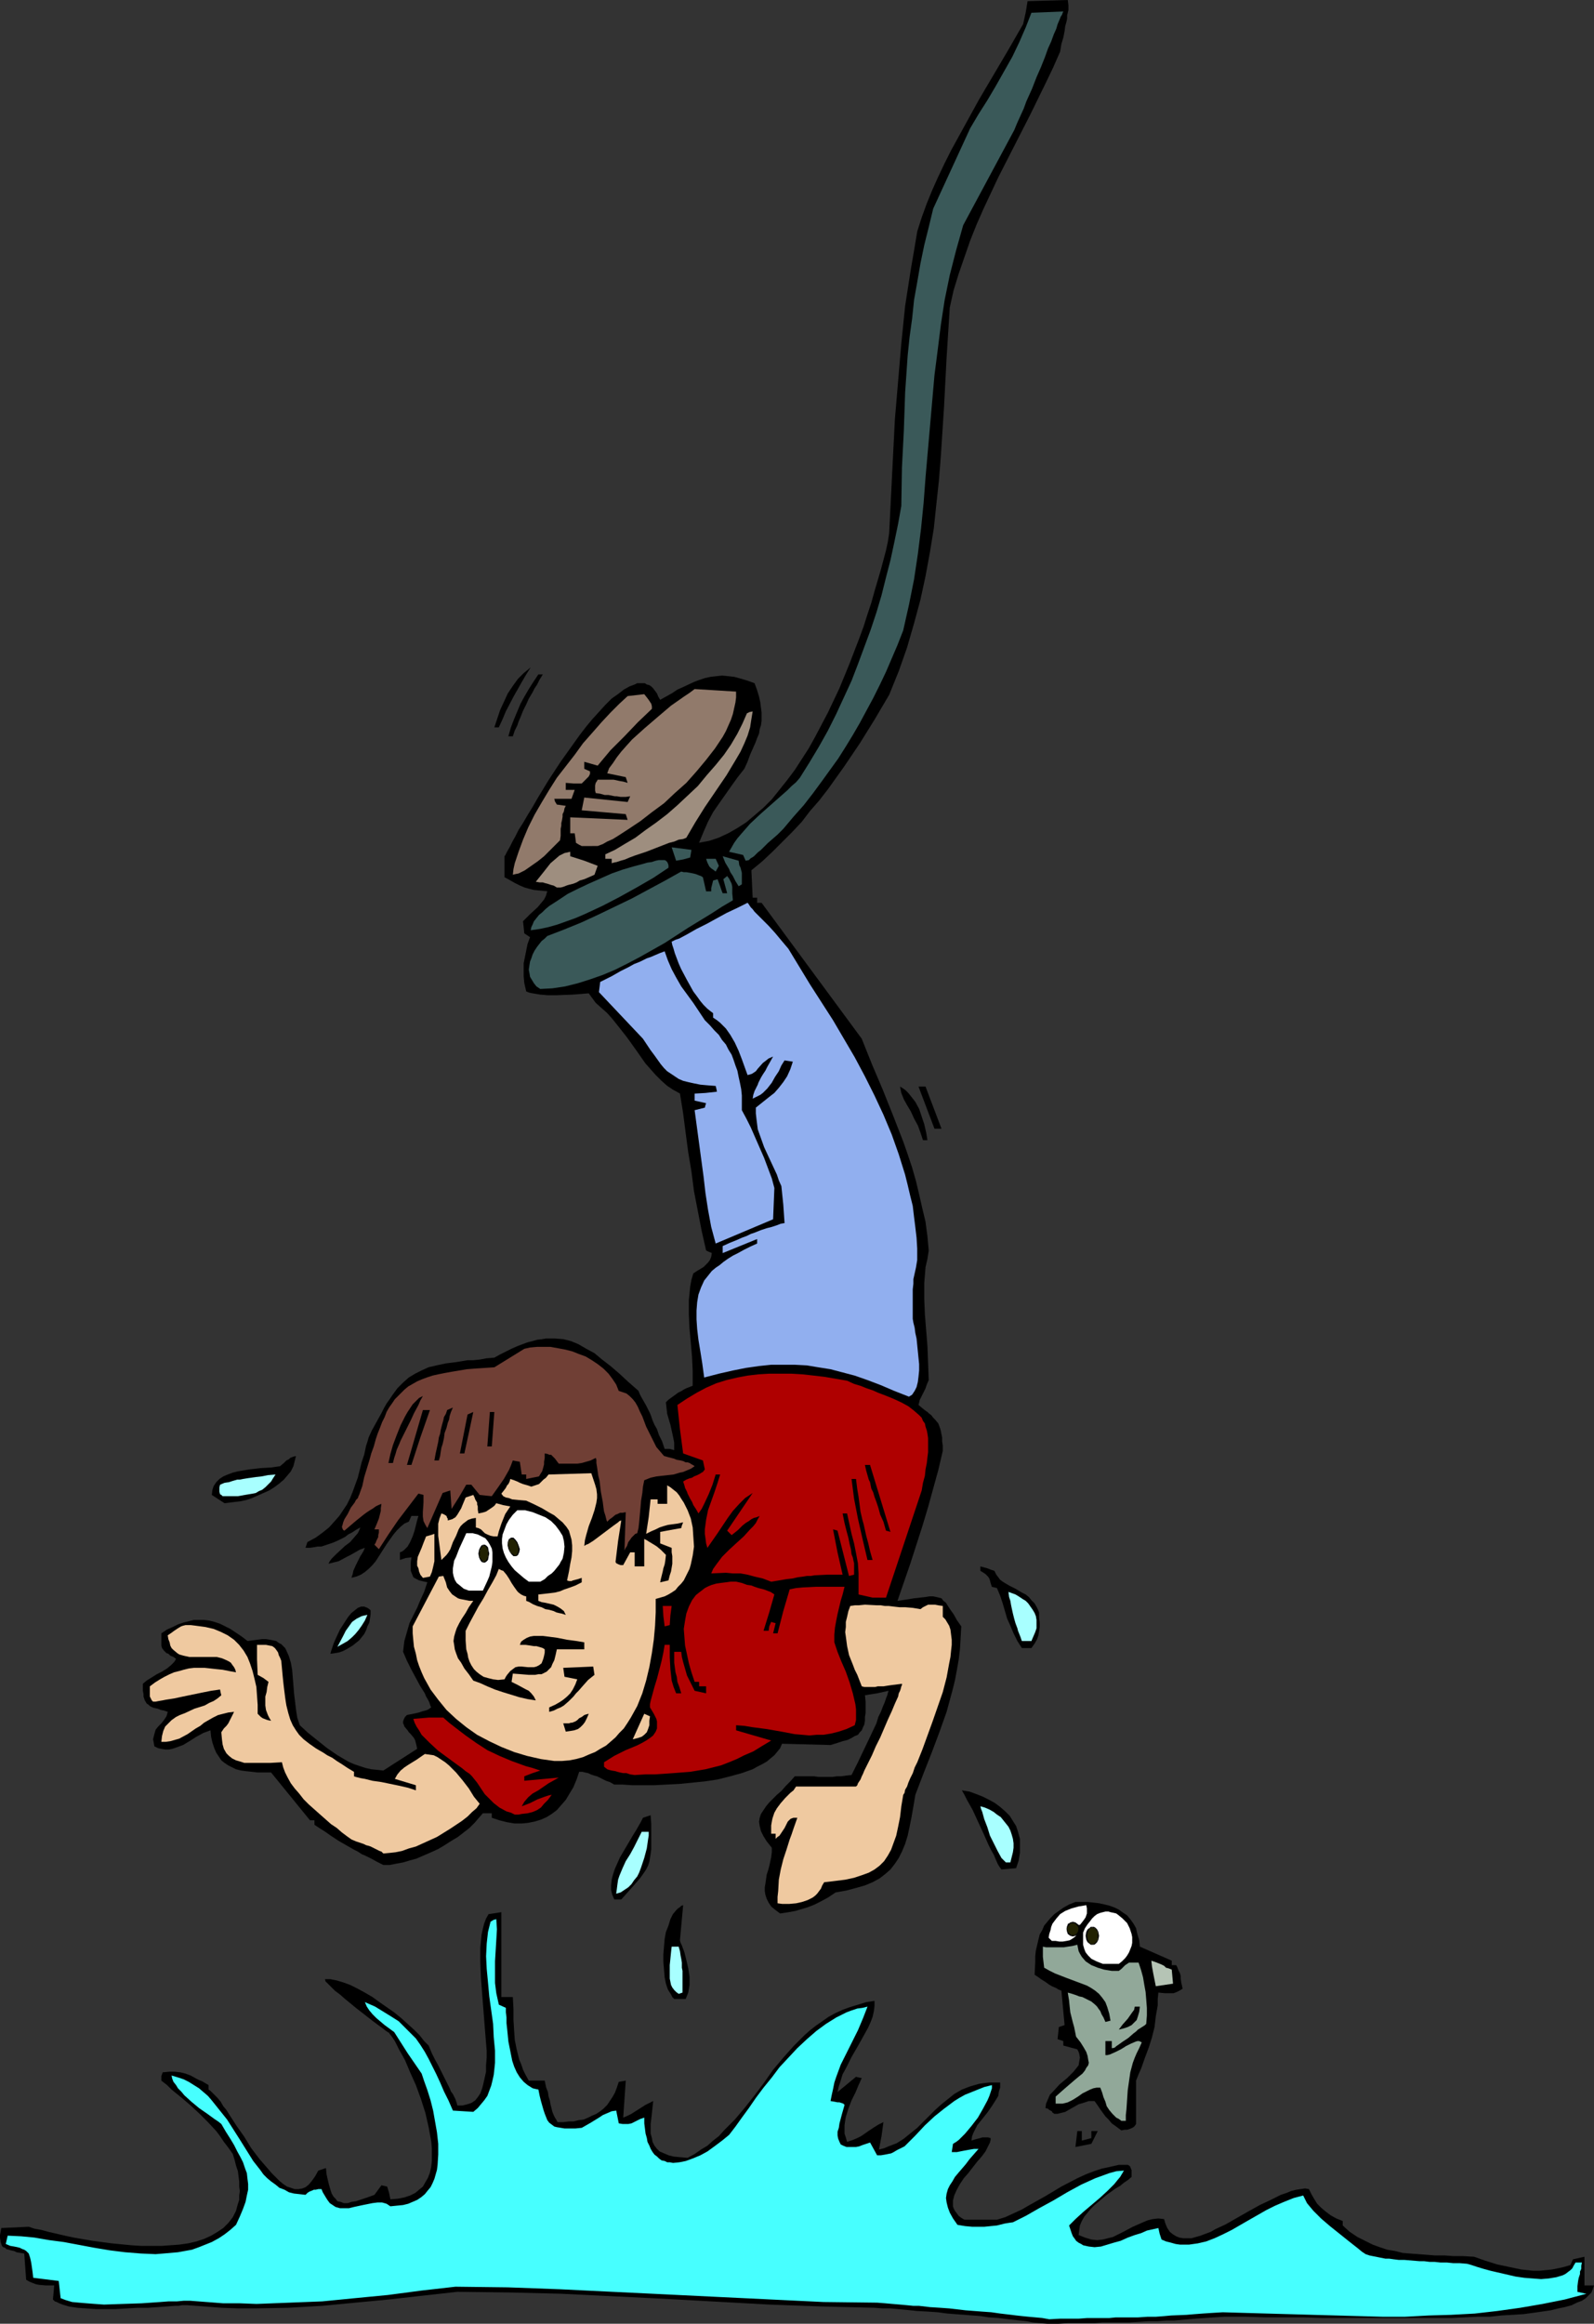 <?xml version="1.0" encoding="UTF-8" standalone="no"?>
<svg
   version="1.0"
   width="106.839mm"
   height="155.711mm"
   id="svg68"
   sodipodi:docname="Bungee Jumping 13.wmf"
   xmlns:inkscape="http://www.inkscape.org/namespaces/inkscape"
   xmlns:sodipodi="http://sodipodi.sourceforge.net/DTD/sodipodi-0.dtd"
   xmlns="http://www.w3.org/2000/svg"
   xmlns:svg="http://www.w3.org/2000/svg">
  <rect width="100%" height="100%" fill="#333333" stroke="none"/>
  <sodipodi:namedview
     id="namedview68"
     pagecolor="#ffffff"
     bordercolor="#000000"
     borderopacity="0.25"
     inkscape:showpageshadow="2"
     inkscape:pageopacity="0.0"
     inkscape:pagecheckerboard="0"
     inkscape:deskcolor="#d1d1d1"
     inkscape:document-units="mm" />
  <defs
     id="defs1">
    <pattern
       id="WMFhbasepattern"
       patternUnits="userSpaceOnUse"
       width="6"
       height="6"
       x="0"
       y="0" />
  </defs>
  <path
     style="fill:#000000;fill-opacity:1;fill-rule:evenodd;stroke:none"
     d="m 265.323,588.515 -1.939,-0.162 -1.777,-0.162 -1.616,-0.323 -1.616,-0.162 -1.454,-0.162 -1.454,-0.162 -2.585,-0.323 -2.424,-0.162 -2.101,-0.323 -4.201,-0.323 -4.201,-0.323 -2.424,-0.323 -2.424,-0.162 -2.909,-0.162 -1.454,-0.162 -1.616,-0.162 -1.777,-0.162 -1.777,-0.162 h -1.939 l -2.101,-0.162 -13.412,-0.323 -13.25,-0.485 -26.5,-1.454 -13.088,-0.646 -13.25,-0.646 -13.088,-0.323 -13.088,-0.162 -8.726,0.97 -8.564,0.97 -8.564,0.808 -8.402,0.808 -8.564,0.485 -8.402,0.162 h -4.201 l -4.363,-0.162 -4.201,-0.323 -4.363,-0.323 h -0.646 -0.808 l -0.808,0.162 h -0.97 l -2.101,0.162 -2.262,0.162 -2.424,0.162 h -2.585 l -5.494,0.323 h -5.171 l -2.424,-0.162 -2.262,-0.162 -2.101,-0.323 -1.616,-0.485 -0.808,-0.323 -0.646,-0.323 -0.485,-0.162 -0.485,-0.485 0.162,-1.778 0.162,-1.778 h -2.101 L 9.857,578.658 9.049,578.496 8.241,578.173 7.433,577.85 6.625,577.365 6.14,570.74 5.171,570.578 4.201,570.417 3.555,570.093 2.747,569.932 2.262,569.77 1.616,569.609 1.293,569.286 0.808,569.124 0.485,568.801 0.323,568.316 0.162,567.831 0,566.7 v -0.646 l 0.162,-0.808 0.162,-0.97 6.948,-0.323 1.454,0.485 1.777,0.323 1.777,0.485 2.101,0.485 2.101,0.485 2.262,0.485 4.686,0.808 4.848,0.646 5.009,0.485 2.585,0.162 h 2.424 2.585 l 2.262,-0.162 2.262,-0.162 2.262,-0.323 2.101,-0.485 1.939,-0.646 1.777,-0.808 1.616,-0.97 1.454,-0.97 1.293,-1.293 1.131,-1.454 0.808,-1.616 0.485,-1.778 0.323,-0.97 v -1.131 l 0.162,-1.131 -0.162,-1.131 v -1.293 l -0.162,-1.293 -0.162,-1.293 -0.485,-1.454 -0.323,-1.293 -0.485,-1.616 -1.131,-1.616 -1.131,-1.454 -0.97,-1.454 -0.97,-1.293 -2.101,-2.262 -2.101,-2.101 -2.262,-2.101 -2.262,-1.939 -2.585,-2.101 -1.131,-1.131 -1.454,-1.131 v -1.131 l 0.323,-0.97 1.616,-0.162 h 1.454 l 1.454,0.162 1.293,0.323 1.293,0.485 1.454,0.808 0.646,0.323 0.808,0.323 1.616,0.97 v 1.131 l 0.485,0.323 0.485,0.485 0.646,0.646 0.646,0.646 0.808,0.97 0.646,1.131 0.808,0.97 0.808,1.293 1.777,2.747 1.939,2.747 1.777,2.909 2.101,2.747 2.101,2.424 0.97,1.131 0.97,0.97 0.97,0.97 0.97,0.808 0.97,0.646 0.97,0.323 0.97,0.323 h 0.97 l 0.97,-0.162 0.808,-0.323 0.808,-0.646 0.808,-0.97 0.808,-1.131 0.808,-1.454 1.939,-0.646 0.162,1.616 0.323,1.454 0.323,1.293 0.323,1.131 0.323,0.97 0.485,0.808 0.485,0.485 0.485,0.646 0.808,0.162 0.808,0.323 h 0.97 l 0.97,-0.323 1.131,-0.162 1.454,-0.485 1.454,-0.485 1.777,-0.646 1.777,-2.424 1.454,0.323 0.485,1.616 0.323,1.616 1.939,-0.162 1.616,-0.323 1.454,-0.485 1.293,-0.646 0.97,-0.808 0.97,-0.808 0.646,-1.131 0.646,-1.131 0.485,-1.293 0.323,-1.454 0.162,-1.454 v -1.616 -1.616 l -0.162,-1.778 -0.323,-1.778 -0.323,-1.778 -0.808,-3.555 -1.131,-3.555 -1.293,-3.555 -1.454,-3.232 -1.293,-3.07 -0.808,-1.454 -0.646,-1.131 -0.646,-1.293 -0.485,-0.97 -0.646,-0.97 -0.485,-0.646 -0.162,-0.162 -0.162,-0.323 -0.323,-0.162 -0.485,-0.323 -0.808,-0.646 -1.131,-0.808 -1.293,-0.97 -1.454,-1.131 -2.909,-2.262 -2.747,-2.262 -1.293,-1.131 -1.293,-0.97 -0.97,-0.97 -0.808,-0.808 -0.646,-0.646 v -0.323 l -0.162,-0.162 h 1.454 l 1.616,0.323 1.616,0.485 1.777,0.646 1.939,0.97 1.777,0.97 1.939,1.131 1.777,1.293 3.716,2.585 1.777,1.454 1.616,1.454 1.616,1.454 1.454,1.454 1.131,1.454 1.131,1.131 0.808,1.939 0.808,1.616 0.808,1.454 0.646,1.293 0.646,1.293 0.646,1.293 0.485,0.97 0.485,0.97 0.323,0.808 0.485,0.646 0.323,0.646 0.323,0.646 0.323,0.97 0.162,0.646 h 1.293 l 1.293,-0.323 0.97,-0.323 0.97,-0.646 0.646,-0.808 0.646,-0.97 0.485,-1.293 0.323,-1.293 0.323,-1.454 0.323,-1.454 v -1.616 l 0.162,-1.939 v -1.778 l -0.162,-1.939 -0.323,-4.04 -0.646,-8.241 -0.323,-4.201 -0.162,-3.878 v -1.939 -1.778 l 0.162,-1.778 0.162,-1.616 0.323,-1.454 0.323,-1.293 0.485,-1.293 0.646,-1.131 3.232,-0.485 v 21.492 h 2.909 l 0.162,3.07 v 1.454 1.293 l 0.162,2.585 0.162,2.424 0.485,2.424 0.646,2.585 0.485,1.131 0.485,1.454 0.646,1.293 0.808,1.454 h 4.04 l 0.323,1.616 0.485,1.293 0.162,1.131 0.323,0.97 0.162,0.97 0.162,0.646 0.162,0.646 0.162,0.646 0.323,0.808 0.323,0.646 0.323,0.485 0.323,0.646 h 1.454 l 1.454,-0.162 h 1.131 l 1.293,-0.323 1.293,-0.162 1.131,-0.485 0.97,-0.485 1.131,-0.485 0.97,-0.646 0.808,-0.646 0.97,-0.97 0.646,-0.97 0.646,-0.97 0.646,-1.131 0.485,-1.293 0.485,-1.454 1.777,-0.323 -0.646,9.372 1.131,-0.485 0.97,-0.485 1.777,-1.131 1.777,-1.131 0.97,-0.485 0.97,-0.485 -0.323,3.07 -0.162,1.454 -0.162,1.293 v 1.293 1.131 l 0.323,1.131 0.162,0.97 0.485,0.97 0.646,0.808 0.646,0.646 1.131,0.485 1.131,0.485 1.293,0.323 1.616,0.162 1.939,0.162 1.777,-0.97 1.616,-1.131 1.616,-0.97 1.454,-1.293 1.454,-1.131 1.293,-1.454 2.747,-2.747 2.585,-3.07 2.424,-3.07 2.424,-3.232 2.262,-3.232 2.585,-3.07 2.585,-2.909 2.747,-2.747 1.454,-1.293 1.454,-1.131 1.616,-1.131 1.616,-1.131 1.777,-0.97 1.777,-0.808 1.777,-0.646 2.101,-0.646 2.101,-0.646 2.101,-0.323 v 1.293 l -0.162,1.293 -0.323,1.454 -0.485,1.293 -0.646,1.454 -0.808,1.454 -1.616,2.909 -1.777,3.07 -1.454,2.909 -0.808,1.454 -0.485,1.616 -0.485,1.454 -0.323,1.454 4.686,-3.878 0.646,0.162 0.808,0.162 -0.808,1.778 -0.808,1.939 -0.97,1.939 -0.808,2.101 -0.646,2.101 -0.162,0.97 -0.162,1.131 v 0.97 1.131 l 0.323,0.97 0.323,1.131 1.454,-0.485 1.131,-0.485 0.97,-0.485 2.101,-1.454 0.97,-0.646 1.293,-0.808 1.293,-0.646 -0.485,3.555 -0.646,3.393 1.293,-0.323 1.131,-0.485 2.101,-0.808 1.777,-1.131 1.777,-1.454 1.616,-1.293 1.616,-1.616 2.909,-2.909 1.616,-1.454 1.616,-1.293 1.616,-1.293 1.939,-1.131 2.101,-0.808 1.131,-0.323 1.131,-0.323 1.131,-0.162 1.454,-0.162 h 1.293 1.454 v 1.293 l -0.323,0.97 -0.162,1.131 -0.485,0.808 -1.131,1.778 -1.131,1.616 -0.646,0.808 -0.646,0.808 -1.293,1.616 -0.485,0.97 -0.485,0.97 -0.323,0.808 -0.162,1.131 0.97,-0.323 0.646,-0.162 0.646,-0.162 0.485,-0.162 h 0.97 0.485 l 0.646,0.162 v 0.485 l -0.162,0.646 -0.485,0.97 -0.646,1.293 -0.97,1.293 -1.131,1.293 -1.131,1.454 -1.131,1.454 -1.131,1.293 -0.97,1.454 -0.808,1.454 -0.646,1.454 -0.323,1.293 v 0.646 0.808 l 0.162,0.485 0.323,0.646 0.485,0.646 0.485,0.646 0.646,0.485 0.808,0.485 h 8.241 l 2.101,-0.646 2.101,-0.97 2.101,-0.97 1.939,-1.131 4.04,-2.262 4.04,-2.424 4.04,-2.101 2.101,-0.97 2.101,-0.808 1.939,-0.646 2.262,-0.485 2.101,-0.485 h 2.262 l 0.323,0.162 0.323,0.323 0.162,0.485 0.162,0.323 v 0.485 1.293 l -0.97,0.808 -0.97,0.646 -0.97,0.808 -1.131,0.646 -2.262,1.616 -2.101,1.778 -0.97,0.808 -0.97,0.97 -0.808,0.97 -0.808,0.97 -0.646,1.131 -0.485,1.131 -0.162,1.131 -0.162,1.293 0.808,0.323 0.808,0.323 1.616,0.485 1.454,0.162 1.454,-0.162 1.293,-0.323 1.293,-0.323 1.293,-0.646 1.293,-0.646 2.424,-1.293 2.585,-1.131 1.131,-0.485 1.293,-0.323 1.454,-0.162 1.454,0.162 0.323,1.131 0.485,1.131 0.646,0.97 0.808,0.646 0.808,0.485 0.808,0.323 0.97,0.162 h 0.97 1.131 l 1.131,-0.323 1.131,-0.323 1.293,-0.485 1.293,-0.485 1.131,-0.646 2.747,-1.293 5.655,-3.232 2.909,-1.616 2.747,-1.293 2.585,-1.293 1.454,-0.485 1.131,-0.485 1.293,-0.323 1.131,-0.162 1.131,-0.162 0.97,0.162 0.646,1.293 0.646,1.131 0.808,1.293 0.97,0.97 1.131,0.97 1.293,0.97 1.454,0.808 1.616,0.646 v 1.131 l 1.777,1.616 1.939,1.293 1.939,0.97 1.939,0.97 1.777,0.646 1.939,0.646 1.939,0.323 1.939,0.485 1.939,0.162 2.101,0.162 2.101,0.162 2.101,0.162 h 2.424 l 2.262,0.162 h 2.424 l 2.747,0.162 2.747,0.97 3.07,0.97 3.07,0.646 3.07,0.646 3.07,0.323 h 1.454 l 1.616,-0.162 1.616,-0.162 1.616,-0.323 1.454,-0.323 1.616,-0.485 0.646,-1.454 1.454,-0.323 1.454,-0.323 v 7.272 h 2.424 l -0.323,0.97 -0.323,0.808 -0.646,0.646 -0.808,0.808 -0.97,0.646 -1.293,0.485 -1.293,0.646 -1.777,0.485 -1.616,0.323 -1.939,0.485 -2.262,0.323 -2.262,0.323 -2.424,0.323 -2.747,0.162 -2.747,0.162 -2.909,0.323 h -3.07 l -3.393,0.162 -3.393,0.162 h -3.555 -3.716 -3.878 -8.241 -4.363 -4.363 -4.524 l -4.686,-0.162 h -4.848 -4.848 l -5.171,-0.162 h -5.171 l -2.585,0.162 -2.424,0.162 -2.262,0.162 -1.939,0.162 -3.716,0.323 h -1.939 l -2.101,0.162 h -2.262 l -2.424,0.162 -2.747,0.162 h -1.454 -1.616 -1.777 -1.777 l -1.939,0.162 h -2.101 -2.262 -2.424 l -2.424,0.162 z"
     id="path1" />
  <path
     style="fill:#47ffff;fill-opacity:1;fill-rule:evenodd;stroke:none"
     d="m 265.808,587.384 -1.777,-0.323 -1.777,-0.162 -1.777,-0.162 -1.616,-0.162 -1.454,-0.162 -1.293,-0.162 -2.747,-0.323 -2.262,-0.323 -2.262,-0.162 -4.201,-0.323 -4.201,-0.485 -2.262,-0.162 -2.585,-0.162 -2.747,-0.323 h -1.454 l -1.616,-0.162 -1.777,-0.162 -1.939,-0.162 -1.777,-0.162 -2.101,-0.162 -13.573,-0.162 -13.412,-0.646 -13.412,-0.646 -13.25,-0.646 -13.412,-0.646 -13.25,-0.646 -13.25,-0.485 -13.25,-0.162 -8.564,0.97 -8.564,1.131 -8.402,0.808 -8.241,0.808 -8.241,0.323 -4.201,0.162 -4.201,0.162 -4.201,-0.162 h -4.201 l -4.201,-0.323 -4.201,-0.323 h -1.616 l -1.777,0.162 h -2.101 l -2.101,0.162 -4.686,0.323 -4.848,0.162 -4.686,0.162 -2.262,-0.162 -2.101,-0.162 -1.939,-0.162 -1.777,-0.162 -1.616,-0.485 -1.293,-0.485 -0.485,-4.363 -6.463,-0.808 -0.162,-1.454 -0.162,-1.131 -0.162,-1.131 -0.162,-0.808 -0.162,-0.646 -0.162,-0.485 -0.162,-0.485 -0.323,-0.323 -0.323,-0.323 -0.485,-0.323 -0.485,-0.162 -0.646,-0.323 -0.646,-0.162 -0.808,-0.162 -0.97,-0.162 -1.131,-0.485 0.485,-2.101 3.393,0.162 3.393,0.323 3.716,0.646 3.716,0.485 7.756,1.454 3.878,0.646 3.878,0.485 4.04,0.323 3.716,0.162 1.939,-0.162 3.716,-0.323 1.777,-0.323 1.777,-0.323 1.777,-0.646 1.616,-0.646 1.616,-0.646 1.777,-0.97 1.454,-0.97 1.454,-1.131 1.454,-1.293 0.97,-2.101 0.808,-1.939 0.646,-1.778 0.323,-1.616 0.323,-1.454 v -1.454 l -0.162,-1.293 -0.162,-1.454 -0.485,-1.293 -0.485,-1.454 -0.646,-1.293 -0.808,-1.454 -0.808,-1.616 -0.97,-1.616 -1.131,-1.778 -1.131,-1.939 -0.808,-0.646 -0.97,-0.646 -1.777,-1.293 -2.101,-1.454 -1.939,-1.616 -1.777,-1.616 -0.808,-0.97 -0.808,-0.808 -0.485,-0.808 -0.646,-0.808 -0.323,-0.808 -0.162,-0.808 1.616,0.485 1.454,0.485 1.293,0.646 1.293,0.808 1.293,0.808 1.131,0.97 1.131,0.97 0.97,1.131 1.939,2.424 1.939,2.424 3.393,5.333 1.616,2.585 1.616,2.585 1.777,2.262 0.808,1.131 0.97,0.97 0.97,0.808 1.131,0.808 0.97,0.808 1.293,0.485 1.131,0.646 1.293,0.323 1.454,0.162 1.454,0.162 0.485,-0.485 0.485,-0.323 0.808,-0.323 0.323,-0.162 h 0.485 l 0.646,-0.162 h 0.808 l 0.323,0.808 0.485,0.808 0.485,0.808 0.323,0.485 0.485,0.646 0.485,0.323 0.97,0.646 1.131,0.323 h 1.131 1.131 l 1.293,-0.323 2.262,-0.485 2.424,-0.485 1.293,-0.162 h 1.131 l 1.131,0.323 0.97,0.646 1.616,-0.162 1.616,-0.162 1.293,-0.323 1.131,-0.485 1.131,-0.485 0.97,-0.646 0.97,-0.808 0.646,-0.808 0.808,-0.97 0.485,-0.97 0.485,-1.131 0.323,-1.131 0.323,-1.131 0.162,-1.293 0.162,-2.585 v -2.747 l -0.323,-2.909 -0.485,-2.747 -0.485,-2.747 -0.646,-2.585 -0.808,-2.585 -0.808,-2.262 -0.646,-1.939 -3.555,-5.171 -3.393,-5.333 -2.424,-1.778 -2.101,-1.778 -0.97,-0.97 -0.808,-0.97 -0.646,-0.97 -0.485,-1.131 2.585,1.131 2.101,1.293 2.101,1.293 1.777,1.131 1.454,1.454 1.454,1.454 1.454,1.454 1.131,1.616 1.131,1.778 0.97,1.778 0.97,1.939 0.97,1.939 0.97,2.101 0.97,2.262 1.131,2.262 1.131,2.585 5.171,0.323 1.131,-0.97 0.808,-0.97 0.808,-0.97 0.808,-1.131 0.485,-1.293 0.485,-1.293 0.323,-1.293 0.323,-1.454 0.162,-1.454 0.162,-1.616 v -3.07 l -0.323,-3.393 -0.162,-3.393 -0.97,-6.948 -0.323,-3.555 -0.323,-3.393 -0.162,-3.232 0.162,-3.232 0.162,-1.454 0.162,-1.454 0.323,-1.293 0.323,-1.293 0.808,-0.485 0.646,-0.162 0.162,2.585 -0.162,2.747 -0.323,5.333 v 2.747 2.747 l 0.323,2.585 0.323,1.454 0.323,1.454 1.777,0.808 v 1.131 l 0.162,1.293 v 1.454 l 0.162,1.454 0.323,3.232 0.646,3.232 0.323,1.616 0.485,1.454 0.646,1.454 0.808,1.293 0.97,1.131 0.97,0.808 1.293,0.808 0.646,0.162 0.808,0.162 0.323,1.616 0.323,1.293 0.323,1.131 0.323,1.131 0.323,0.97 0.323,0.808 0.323,0.808 0.485,0.646 0.646,0.485 0.646,0.485 0.646,0.162 0.97,0.162 0.97,0.162 h 1.293 1.454 l 1.616,-0.162 1.131,-0.646 1.131,-0.646 2.101,-1.293 0.97,-0.646 1.131,-0.485 1.131,-0.485 1.131,-0.162 0.646,3.232 0.97,0.162 h 0.808 0.646 l 0.808,-0.162 0.646,-0.323 0.646,-0.323 0.97,-0.485 0.97,-0.323 v 1.454 l 0.162,1.293 0.162,1.293 0.323,1.131 0.162,0.97 0.485,0.97 0.323,0.808 0.485,0.808 0.485,0.646 0.646,0.485 0.485,0.485 0.646,0.485 0.808,0.162 0.646,0.323 h 0.646 l 0.808,0.162 1.616,-0.162 1.616,-0.323 1.777,-0.646 1.939,-0.808 1.777,-0.97 1.777,-1.293 1.939,-1.454 1.777,-1.454 1.616,-2.101 1.616,-2.262 1.777,-2.424 1.777,-2.585 1.939,-2.585 2.101,-2.585 1.939,-2.585 2.262,-2.424 2.262,-2.424 2.424,-2.262 2.424,-2.101 2.424,-1.778 2.585,-1.616 1.293,-0.646 1.293,-0.646 1.293,-0.485 1.454,-0.485 1.293,-0.162 1.293,-0.323 -1.131,2.909 -1.293,3.07 -1.454,2.909 -1.454,2.909 -1.454,2.909 -1.131,3.07 -0.485,1.454 -0.323,1.616 -0.323,1.454 -0.323,1.616 0.97,0.162 0.808,0.162 h 0.485 l 0.485,0.162 0.485,0.162 0.323,0.323 -0.646,2.262 -0.646,2.424 -0.162,1.131 -0.323,0.97 v 0.97 l 0.162,0.808 0.323,0.808 0.323,0.646 0.646,0.323 0.808,0.323 h 1.131 0.646 0.646 l 0.808,-0.162 0.808,-0.323 0.97,-0.323 0.97,-0.323 1.777,3.232 h 0.97 l 0.97,-0.162 0.808,-0.162 0.808,-0.162 0.646,-0.323 0.808,-0.485 0.97,-0.485 0.97,-0.485 1.454,-1.454 1.293,-1.293 2.424,-2.585 2.424,-2.262 2.424,-1.939 2.585,-1.939 1.293,-0.808 1.454,-0.808 1.616,-0.646 1.616,-0.646 1.616,-0.646 1.939,-0.485 v 0.808 l -0.323,0.97 -0.323,0.97 -0.485,1.131 -1.131,2.101 -1.293,2.262 -1.616,2.101 -1.616,1.939 -0.808,0.808 -0.808,0.808 -0.646,0.485 -0.808,0.485 -0.323,2.101 h 0.646 0.646 l 0.808,-0.162 0.808,-0.162 1.777,-0.323 0.97,-0.162 h 1.131 l -1.131,1.293 -1.131,1.293 -0.97,1.293 -0.97,1.131 -0.97,1.131 -0.808,0.97 -0.646,1.131 -0.646,0.97 -0.485,0.97 -0.323,1.131 -0.162,1.131 0.162,1.131 0.323,1.293 0.485,1.293 0.808,1.454 1.131,1.616 1.939,0.323 1.777,0.162 h 1.616 1.454 l 1.616,-0.162 1.616,-0.162 1.939,-0.485 0.97,-0.162 1.131,-0.162 1.616,-0.808 1.616,-0.808 3.393,-1.939 3.555,-1.939 3.555,-2.101 3.555,-1.939 3.555,-1.616 1.777,-0.646 1.777,-0.646 1.777,-0.485 1.939,-0.162 -0.485,0.808 -0.485,0.808 -0.808,0.97 -0.646,0.808 -1.777,1.778 -1.939,1.778 -2.101,1.778 -2.101,1.778 -1.939,1.778 -0.808,0.808 -0.808,0.808 0.323,0.97 0.323,0.97 0.323,0.808 0.485,0.646 0.323,0.485 0.646,0.485 0.646,0.323 0.485,0.323 1.454,0.323 1.454,0.162 1.616,-0.162 1.616,-0.485 1.616,-0.485 1.777,-0.485 1.777,-0.808 1.777,-0.646 1.616,-0.485 1.454,-0.646 1.454,-0.323 1.454,-0.323 0.323,1.454 0.485,1.454 1.131,0.485 1.293,0.323 1.131,0.323 1.131,0.162 h 1.131 1.131 l 2.262,-0.323 2.101,-0.485 2.101,-0.808 2.101,-0.97 2.262,-1.131 4.201,-2.424 4.524,-2.585 2.262,-1.131 2.262,-0.97 2.424,-0.97 2.424,-0.646 0.485,0.97 0.485,0.97 0.808,0.97 0.808,0.97 1.939,1.939 2.262,1.939 4.848,3.878 2.262,1.778 0.97,0.808 0.97,0.646 0.97,0.323 0.808,0.162 1.616,0.323 1.616,0.323 h 0.97 l 1.131,0.162 1.293,0.162 h 1.454 l 1.939,0.162 1.939,0.162 h 1.131 l 1.293,0.162 h 1.293 l 1.454,0.162 h 1.616 l 1.616,0.162 h 1.616 l 1.939,0.162 1.131,0.323 1.454,0.485 1.616,0.485 1.777,0.485 2.101,0.485 2.101,0.485 2.101,0.485 2.262,0.323 2.101,0.162 2.101,0.162 1.939,-0.162 1.939,-0.323 1.616,-0.485 0.646,-0.323 0.646,-0.485 0.646,-0.485 0.485,-0.485 0.323,-0.646 0.485,-0.808 h 1.616 l -0.162,0.808 v 0.808 l -0.323,0.646 v 0.646 l -0.323,0.97 -0.162,0.808 -0.162,1.293 v 0.646 0.808 l 2.262,0.485 -5.494,1.454 -5.655,1.131 -5.655,0.97 -5.817,0.808 -5.655,0.646 -5.979,0.323 -5.655,0.162 -5.979,0.323 h -5.817 l -5.817,-0.162 -11.796,-0.323 -11.473,-0.323 -11.311,-0.323 -2.747,0.162 -2.424,0.162 -2.101,0.162 -1.939,0.162 -3.878,0.162 -1.777,0.162 -2.101,0.162 h -2.101 l -2.424,0.162 h -2.585 -1.454 -1.616 l -1.616,0.162 h -1.777 -1.777 -2.101 l -2.101,0.162 h -2.262 -2.424 z"
     id="path2" />
  <path
     style="fill:#000000;fill-opacity:1;fill-rule:evenodd;stroke:none"
     d="m 272.433,543.754 0.485,-4.04 h 1.131 v 2.424 l 2.424,-0.646 v -1.778 h 1.616 l -1.616,3.232 z"
     id="path3" />
  <path
     style="fill:#000000;fill-opacity:1;fill-rule:evenodd;stroke:none"
     d="m 284.067,539.553 -1.293,-0.97 -1.131,-0.808 -0.808,-0.97 -0.808,-0.808 -1.293,-1.778 -0.646,-0.97 -0.808,-1.131 h -0.808 -0.646 l -1.454,0.485 -1.131,0.323 -2.262,1.293 -1.131,0.646 -1.293,0.323 -0.646,0.162 h -0.808 l -0.485,-0.323 -0.162,-0.323 -0.646,-0.323 -0.323,-0.323 -0.646,-0.162 0.162,-1.131 0.485,-1.131 0.485,-1.131 0.808,-0.808 1.616,-1.778 1.939,-1.616 1.616,-1.616 0.646,-0.808 0.646,-0.808 0.162,-0.97 0.162,-0.97 -0.162,-0.97 -0.162,-0.485 -0.323,-0.646 -1.777,-0.485 -1.777,-0.485 v -1.131 l -1.454,-0.485 0.323,-3.07 1.454,-0.485 -0.808,-8.726 -0.808,-0.323 -0.485,-0.323 -1.131,-0.485 -0.808,-0.485 -0.646,-0.485 -1.293,-0.808 -0.646,-0.485 -0.97,-0.646 0.162,-3.232 v -1.454 l 0.162,-1.454 0.646,-2.747 0.323,-1.293 0.646,-1.131 0.485,-1.131 0.808,-0.97 0.808,-0.97 0.97,-0.97 1.131,-0.808 1.131,-0.808 1.454,-0.808 1.616,-0.646 h 3.07 l 1.454,0.162 1.454,0.162 1.454,0.323 1.293,0.323 1.293,0.485 0.97,0.485 1.131,0.808 0.97,0.646 0.808,0.97 0.808,1.131 0.646,1.131 0.323,1.454 0.485,1.616 0.162,1.616 4.04,1.778 4.04,1.778 v 1.131 h 1.131 l 0.323,0.646 0.162,0.485 0.485,0.97 0.162,0.646 v 0.646 l 0.162,1.131 0.162,0.646 0.162,0.808 -0.808,0.485 -0.646,0.323 -0.808,0.323 h -0.808 -1.454 l -1.616,-0.162 -0.162,1.616 v 1.616 l -0.485,2.747 -0.323,2.747 -0.646,2.585 -0.808,2.585 -0.97,2.585 -0.97,2.747 -0.646,1.454 -0.646,1.616 v 10.988 l -0.323,0.485 -0.323,0.323 -0.646,0.323 -0.485,0.162 -0.485,0.162 h -0.646 z"
     id="path4" />
  <path
     style="fill:#91a899;fill-opacity:1;fill-rule:evenodd;stroke:none"
     d="m 284.067,537.129 -0.646,-0.485 -0.646,-0.323 -0.97,-0.97 -0.808,-0.97 -0.646,-0.97 -0.323,-1.131 -0.485,-1.131 -0.323,-1.131 -0.485,-1.293 h -0.97 l -0.808,0.162 -0.808,0.323 -0.646,0.323 -1.293,0.646 -1.131,0.808 -1.293,0.808 -1.293,0.646 -0.646,0.162 -0.646,0.162 h -0.808 -0.97 v -1.778 l 1.454,-1.293 1.293,-1.131 1.131,-0.97 1.131,-0.97 0.97,-0.808 0.808,-0.646 0.646,-0.808 0.323,-0.646 0.485,-0.646 0.162,-0.646 -0.162,-0.808 -0.162,-0.97 -0.323,-0.97 -0.646,-1.131 -0.808,-1.293 -1.131,-1.454 -0.485,-2.424 -0.323,-1.131 -0.323,-1.293 -0.323,-1.293 -0.162,-1.454 -0.162,-1.616 -0.323,-1.939 1.131,0.323 0.97,0.323 0.808,0.323 0.808,0.162 1.293,0.646 0.97,0.485 0.97,0.808 0.485,0.485 0.323,0.485 0.485,0.646 0.323,0.808 0.485,0.808 0.485,1.131 0.646,-0.162 0.646,-0.162 -0.323,-1.778 -0.485,-1.616 -0.485,-1.293 -0.808,-1.131 -0.808,-0.97 -0.97,-0.808 -0.97,-0.646 -1.131,-0.646 -2.585,-0.97 -2.585,-0.97 -2.909,-1.131 -1.293,-0.646 -1.454,-0.808 -0.323,-2.747 v -2.585 l 0.808,0.162 h 0.808 1.131 1.777 0.808 l 0.97,-0.162 1.131,-0.162 0.646,-0.162 0.646,-0.162 0.162,0.808 0.162,0.808 0.323,0.646 0.485,0.808 0.97,1.131 1.454,0.97 1.616,0.646 1.616,0.485 1.939,0.323 h 1.777 l 0.646,-0.485 0.646,-0.646 0.323,-0.323 0.485,-0.323 0.485,-0.323 h 0.646 0.808 0.97 l 0.646,1.939 0.485,1.778 0.323,1.939 0.323,1.778 0.162,1.939 0.162,2.101 v 1.939 l -0.162,2.101 -0.323,0.323 -0.485,0.323 -1.293,0.808 -0.485,0.485 -0.646,0.485 -1.293,1.131 -1.454,0.97 -1.131,0.808 -0.485,0.323 -0.323,0.323 -0.485,0.162 h -0.323 v -1.778 h -1.616 v 3.555 h 0.485 l 0.646,-0.162 1.454,-0.646 1.293,-0.646 0.808,-0.485 0.485,-0.323 1.293,-0.646 1.131,-0.485 0.485,-0.162 h 0.485 l 0.323,0.162 0.323,0.162 -0.646,1.454 -0.646,1.293 -0.485,1.131 -0.485,1.293 -0.646,2.424 -0.323,2.262 -0.323,2.262 -0.162,2.424 -0.162,2.424 -0.162,1.454 v 1.454 z"
     id="path5" />
  <path
     style="fill:#000000;fill-opacity:1;fill-rule:evenodd;stroke:none"
     d="m 283.421,514.021 0.485,-0.646 0.485,-0.646 1.293,-1.454 1.131,-1.616 0.485,-0.646 0.162,-0.808 h 1.293 l -0.162,1.293 -0.323,1.131 -0.323,0.97 -0.646,0.646 -0.646,0.646 -0.97,0.485 -0.97,0.323 z"
     id="path6" />
  <path
     style="fill:#000000;fill-opacity:1;fill-rule:evenodd;stroke:none"
     d="m 170.796,506.265 -0.485,-0.485 -0.323,-0.646 -0.808,-1.293 -0.485,-1.454 -0.323,-1.616 -0.162,-1.939 -0.162,-1.939 v -1.939 l 0.162,-1.939 0.162,-1.939 0.323,-1.778 0.646,-1.616 0.485,-1.616 0.646,-1.293 0.808,-0.97 0.485,-0.485 0.485,-0.323 0.323,-0.323 0.485,-0.162 -0.808,8.888 0.162,0.646 0.323,0.646 0.646,1.778 0.485,1.939 0.485,2.101 0.323,2.101 v 2.101 l -0.162,0.97 -0.162,0.97 -0.323,0.808 -0.323,0.808 z"
     id="path7" />
  <path
     style="fill:#a8ffff;fill-opacity:1;fill-rule:evenodd;stroke:none"
     d="m 171.927,504.972 -0.646,-0.485 -0.485,-0.485 -0.485,-0.646 -0.323,-0.646 -0.162,-0.808 -0.162,-0.808 v -1.616 -1.778 l 0.162,-1.616 0.162,-1.616 0.162,-1.454 h 1.777 l 0.323,1.131 0.162,1.131 0.162,0.808 0.162,0.97 v 1.293 l 0.162,0.808 v 5.494 z"
     id="path8" />
  <path
     style="fill:#b5c4b5;fill-opacity:1;fill-rule:evenodd;stroke:none"
     d="m 292.793,503.033 -0.323,-1.616 -0.323,-1.616 -0.323,-1.778 -0.162,-1.454 0.97,0.323 0.808,0.323 0.808,0.323 0.646,0.323 0.485,0.485 0.646,0.162 0.808,0.323 0.162,1.778 0.162,1.778 z"
     id="path9" />
  <path
     style="fill:#ffffff;fill-opacity:1;fill-rule:evenodd;stroke:none"
     d="m 279.381,497.377 -0.808,-0.323 -0.808,-0.323 -0.646,-0.323 -0.646,-0.323 -0.808,-0.808 -0.646,-0.808 -0.323,-0.808 -0.323,-1.131 v -1.454 -1.616 l 0.485,-1.131 0.646,-0.97 0.646,-0.808 0.485,-0.646 0.646,-0.646 0.646,-0.485 0.808,-0.323 0.646,-0.162 0.646,-0.162 h 0.808 l 0.485,0.162 0.808,0.162 0.646,0.162 0.646,0.485 0.97,0.808 1.131,1.131 0.646,1.293 0.485,1.454 0.162,0.808 v 0.646 0.808 l -0.162,0.808 -0.323,0.808 -0.323,0.808 -0.485,0.808 -0.485,0.646 -0.808,0.808 -0.808,0.646 z"
     id="path10" />
  <path
     style="fill:#ffffff;fill-opacity:1;fill-rule:evenodd;stroke:none"
     d="m 266.454,491.56 -0.808,-0.808 0.162,-0.97 0.323,-0.97 0.162,-0.808 0.323,-0.808 0.97,-1.293 0.97,-1.131 1.293,-0.808 1.616,-0.646 1.777,-0.485 1.939,-0.323 0.162,0.808 v 1.293 l -0.162,0.485 -0.162,0.485 -0.323,0.485 -0.485,0.646 -0.646,0.808 -3.07,-0.323 0.323,0.97 0.323,1.131 1.777,0.162 -0.162,0.485 -0.323,0.485 -0.646,0.485 -0.808,0.485 -0.808,0.162 -0.97,0.162 h -0.808 l -0.97,-0.162 z"
     id="path11" />
  <path
     style="fill:#000000;fill-opacity:1;fill-rule:evenodd;stroke:none"
     d="m 197.619,484.612 -1.293,-0.97 -0.97,-0.808 -0.646,-0.97 -0.485,-0.97 -0.323,-0.97 -0.162,-0.97 v -0.97 l 0.162,-0.97 0.162,-1.131 0.162,-1.131 0.323,-0.97 0.323,-1.131 0.485,-2.262 0.162,-1.293 v -1.131 l -0.646,-0.808 -0.646,-0.808 -0.808,-1.293 -0.646,-1.293 -0.323,-1.293 -0.162,-1.131 0.162,-0.97 0.323,-0.97 0.646,-0.97 0.646,-0.97 0.808,-0.97 0.485,-0.485 0.485,-0.485 0.97,-0.97 1.131,-0.97 1.131,-1.293 1.131,-1.131 1.131,-1.293 h 1.939 1.454 1.454 l 1.131,0.162 h 3.555 l 1.131,-0.162 h 1.131 l 1.131,-0.162 1.454,-0.162 1.616,-3.232 1.616,-3.393 1.616,-3.393 1.454,-3.07 0.485,-1.616 0.646,-1.293 0.485,-1.293 0.485,-1.131 0.323,-0.97 0.323,-0.808 0.162,-0.646 0.162,-0.485 -2.909,0.646 -3.07,0.485 0.162,1.616 v 2.909 l -0.162,0.97 v 0.97 l -0.162,0.97 -0.323,0.646 -0.323,0.808 -0.485,0.485 -0.485,0.646 -0.808,0.323 -0.808,0.485 -0.97,0.485 -1.293,0.323 -1.454,0.485 -1.616,0.485 -6.14,-0.162 -6.14,-0.162 -0.485,1.131 -0.646,0.808 -0.808,0.97 -0.97,0.808 -0.97,0.808 -1.131,0.646 -1.293,0.646 -1.131,0.646 -2.747,0.97 -2.909,0.808 -3.232,0.808 -3.232,0.485 -3.232,0.323 -3.232,0.323 -3.232,0.162 -3.07,0.162 h -2.909 -2.747 l -2.424,-0.162 h -1.131 -0.97 l -1.131,-0.646 -0.97,-0.323 -0.97,-0.485 -0.646,-0.323 -0.646,-0.323 -0.646,-0.162 -0.97,-0.323 -0.646,-0.323 -0.808,-0.162 -0.646,-0.162 h -0.808 l -0.646,1.939 -0.808,1.939 -0.97,1.616 -0.97,1.616 -1.131,1.293 -1.131,1.293 -1.293,0.97 -1.293,0.808 -1.454,0.646 -1.616,0.485 -1.616,0.323 -1.616,0.162 h -1.777 l -1.939,-0.323 -1.939,-0.485 -1.939,-0.646 v -1.131 h -2.262 l -1.131,1.293 -0.97,1.131 -1.293,1.293 -1.454,1.131 -1.454,1.131 -1.616,0.97 -1.777,1.131 -1.616,0.97 -1.777,0.808 -3.716,1.616 -1.777,0.485 -1.616,0.485 -1.777,0.323 -1.616,0.323 h -1.616 l -1.616,-0.808 -1.454,-0.808 -1.293,-0.646 -1.131,-0.485 -0.97,-0.646 -0.97,-0.485 -3.393,-1.939 -0.808,-0.485 -0.97,-0.646 -0.97,-0.646 -1.131,-0.808 -1.293,-0.808 -1.454,-0.97 v -1.131 h -1.131 l -9.857,-12.119 h -1.777 -1.616 l -1.454,-0.162 -1.454,-0.162 -1.293,-0.162 -1.293,-0.323 -0.97,-0.485 -0.97,-0.485 -0.97,-0.646 -0.808,-0.646 -0.646,-0.97 -0.646,-0.97 -0.485,-1.131 -0.485,-1.454 -0.323,-1.454 -0.162,-1.616 -1.777,0.646 -1.777,0.97 -1.777,1.131 -1.616,0.97 -1.777,0.646 -0.97,0.323 -0.808,0.162 h -0.97 l -0.97,-0.162 -0.808,-0.162 -0.97,-0.485 -0.162,-0.97 -0.162,-0.808 0.162,-0.646 0.162,-0.646 0.323,-1.131 0.646,-0.808 0.808,-0.808 0.646,-0.808 0.646,-0.97 0.162,-0.485 0.162,-0.646 -0.97,-0.323 -0.808,-0.162 -0.808,-0.323 -0.808,-0.162 -0.485,-0.162 -0.646,-0.323 -0.323,-0.323 -0.485,-0.323 -0.485,-0.808 -0.162,-0.485 -0.162,-0.485 v -0.646 l -0.162,-0.808 v -0.808 -0.97 l 0.97,-0.808 1.293,-0.808 1.293,-0.808 1.293,-0.646 1.293,-0.808 0.97,-0.808 0.808,-0.808 0.323,-0.485 0.162,-0.323 -0.646,-0.485 -0.808,-0.323 -0.485,-0.485 -0.485,-0.162 -0.646,-0.646 -0.485,-0.646 -0.162,-0.646 v -0.808 -0.97 -1.293 l 1.454,-0.97 1.454,-0.646 1.293,-0.646 1.454,-0.485 1.293,-0.323 1.293,-0.323 h 1.293 1.293 l 1.293,0.162 1.293,0.323 1.454,0.485 1.293,0.646 1.293,0.646 1.454,0.97 1.454,0.97 1.454,1.131 1.293,-0.162 1.293,-0.162 1.131,-0.162 h 0.97 l 0.97,0.162 0.808,0.162 0.808,0.162 0.646,0.485 0.646,0.323 0.485,0.485 0.485,0.485 0.323,0.646 0.646,1.454 0.485,1.616 0.323,1.778 0.162,1.939 0.162,1.939 0.162,2.101 0.485,4.04 0.323,2.101 0.646,1.939 2.101,1.939 2.424,1.939 2.424,1.939 2.585,1.778 2.747,1.616 1.454,0.646 1.454,0.485 1.454,0.485 1.454,0.323 1.616,0.162 1.454,0.162 8.564,-5.494 -0.162,-0.808 -0.162,-0.646 -0.162,-0.646 -0.323,-0.646 -0.808,-0.97 -0.485,-0.485 -0.323,-0.485 -0.808,-0.97 -0.162,-0.485 -0.162,-0.323 v -0.485 l 0.162,-0.485 0.323,-0.646 0.485,-0.485 0.808,-0.162 0.808,-0.162 0.808,-0.162 0.646,-0.162 0.97,-0.323 0.646,-0.162 0.485,-0.162 0.323,-0.162 0.646,-0.485 -0.162,-0.323 -0.162,-0.485 -0.162,-0.485 -0.323,-0.646 -0.485,-0.808 -0.323,-0.808 -1.131,-1.778 -1.131,-2.101 -1.131,-2.101 -1.131,-2.262 -0.97,-2.262 0.162,-1.454 0.162,-1.293 0.323,-1.131 0.323,-1.131 0.646,-2.262 1.939,-3.878 0.808,-1.939 0.97,-2.101 0.808,-2.424 -0.808,-0.162 -0.646,-0.162 -0.646,-0.162 -0.646,-0.323 -0.323,-0.162 -0.485,-0.323 -0.323,-0.808 -0.323,-0.808 v -0.97 -1.131 l 0.162,-1.293 -1.454,0.162 -1.454,0.485 v -1.939 l 0.485,-0.162 0.485,-0.323 0.485,-0.485 0.485,-0.485 0.646,-1.131 0.646,-1.454 0.485,-1.454 0.323,-1.293 0.323,-1.293 0.323,-1.131 h -1.777 l -0.646,1.454 -1.131,0.485 -0.97,0.808 -0.97,0.97 -0.808,0.97 -1.616,2.262 -1.454,2.262 -1.454,2.262 -0.808,0.97 -0.97,0.97 -0.97,0.808 -0.97,0.646 -1.131,0.485 -1.293,0.323 0.323,-0.97 0.162,-0.808 0.646,-1.454 0.323,-0.646 0.485,-0.97 0.323,-0.646 0.323,-0.485 0.485,-0.808 0.323,-0.808 -1.293,0.485 -1.131,0.646 -1.131,0.646 -0.97,0.485 -2.101,1.131 -1.293,0.323 -1.293,0.323 0.323,-0.646 0.485,-0.646 1.131,-1.131 2.262,-2.101 1.293,-0.97 0.97,-1.131 0.97,-1.131 0.323,-0.646 0.323,-0.808 -1.131,0.646 -0.97,0.646 -0.97,0.485 -0.808,0.646 -1.616,0.808 -1.454,0.646 -1.454,0.485 -1.454,0.485 h -0.97 l -0.808,0.162 -1.131,0.162 h -1.131 l 0.485,-1.454 2.101,-1.131 1.777,-1.293 1.616,-1.293 1.293,-1.454 1.293,-1.454 0.97,-1.454 0.97,-1.454 0.808,-1.616 0.646,-1.616 0.646,-1.778 0.646,-1.778 0.485,-1.939 0.485,-1.939 0.646,-1.939 0.485,-2.262 0.323,-0.97 0.323,-1.131 0.808,-1.778 0.808,-1.454 0.808,-1.454 0.808,-1.454 0.646,-1.293 0.646,-1.131 0.808,-1.131 0.646,-0.97 1.293,-1.778 1.454,-1.454 1.454,-1.293 1.616,-0.97 1.616,-0.808 1.777,-0.808 2.101,-0.485 2.262,-0.485 2.585,-0.323 2.909,-0.485 h 1.454 l 1.616,-0.162 1.777,-0.323 1.939,-0.162 1.454,-0.808 1.616,-0.808 1.293,-0.646 1.454,-0.646 1.293,-0.485 1.293,-0.485 1.293,-0.323 1.131,-0.323 1.293,-0.162 0.97,-0.162 h 2.262 l 2.101,0.162 1.939,0.485 1.939,0.808 1.939,1.131 2.101,1.131 1.939,1.616 2.101,1.616 2.262,1.939 2.262,2.101 2.585,2.262 0.323,0.808 0.323,0.646 0.646,1.131 0.646,1.131 0.646,1.293 0.323,0.646 0.323,0.808 0.323,0.97 0.485,1.131 0.646,1.131 0.485,1.454 0.808,1.616 0.646,1.939 h 1.293 l 1.131,0.323 v -1.939 l -0.323,-1.616 -0.323,-1.454 -0.323,-1.454 -0.808,-2.747 -0.162,-1.454 -0.162,-1.454 0.646,-0.646 0.646,-0.485 1.131,-0.808 0.646,-0.485 0.97,-0.485 0.485,-0.323 0.646,-0.323 0.808,-0.323 0.808,-0.323 v -3.717 l -0.162,-3.555 -0.323,-3.717 -0.323,-3.555 -0.162,-3.555 v -3.555 l 0.162,-1.616 0.162,-1.778 0.323,-1.778 0.485,-1.616 0.97,-0.646 0.808,-0.485 0.808,-0.485 0.646,-0.646 0.485,-0.485 0.485,-0.646 0.323,-0.808 0.162,-0.97 -0.808,-0.323 -0.646,-0.323 -1.131,-5.009 -0.97,-5.009 -0.97,-5.009 -0.646,-5.009 -0.808,-4.848 -0.646,-4.848 -0.646,-5.009 -0.808,-5.009 -1.777,-0.97 -1.454,-0.97 -1.454,-1.293 -1.454,-1.454 -1.293,-1.454 -1.293,-1.454 -2.262,-3.232 -2.424,-3.393 -2.424,-3.07 -1.293,-1.616 -1.293,-1.454 -1.454,-1.293 -1.454,-1.293 -1.777,-2.424 -1.939,0.162 -2.101,0.162 -4.201,0.162 h -2.101 l -1.939,-0.162 -1.939,-0.323 -0.808,-0.162 -0.808,-0.323 -0.485,-2.101 -0.162,-1.778 v -1.616 -1.616 l 0.323,-1.616 0.323,-1.616 0.323,-1.616 0.646,-1.778 -1.454,-0.97 -0.162,-1.616 -0.162,-1.454 1.777,-1.778 1.939,-1.778 0.808,-0.97 0.808,-0.97 0.485,-0.97 0.323,-1.131 -1.777,-0.162 -1.616,-0.162 -1.293,-0.323 -1.131,-0.323 -1.131,-0.485 -1.293,-0.646 -1.131,-0.646 -1.454,-0.808 v -5.333 l 0.162,-0.162 0.162,-0.323 0.323,-0.646 0.646,-1.131 0.646,-1.293 0.808,-1.454 0.808,-1.616 1.131,-1.778 1.131,-1.939 1.293,-2.101 1.293,-2.262 2.747,-4.525 3.07,-4.686 3.232,-4.525 1.616,-2.262 1.616,-2.101 1.616,-1.939 1.616,-1.778 1.616,-1.778 1.616,-1.616 1.616,-1.131 1.454,-1.131 1.454,-0.808 1.293,-0.485 0.646,-0.323 h 0.646 0.646 0.646 l 0.485,0.323 0.646,0.162 0.485,0.323 0.485,0.485 0.485,0.646 0.485,0.646 0.323,0.808 0.485,0.808 2.909,-1.616 1.454,-0.97 1.454,-0.646 2.747,-1.293 1.293,-0.485 1.454,-0.485 1.454,-0.323 1.454,-0.162 1.454,-0.162 1.616,0.162 1.454,0.162 1.777,0.485 1.616,0.485 1.777,0.646 0.646,1.778 0.485,1.616 0.323,1.454 0.162,1.293 0.162,1.293 v 0.97 1.131 l -0.162,1.131 -0.323,0.97 -0.162,1.131 -0.485,1.131 -0.485,1.293 -0.646,1.454 -0.646,1.454 -0.646,1.778 -0.808,1.778 -1.777,2.262 -1.616,2.262 -3.07,4.363 -1.454,2.101 -1.293,2.424 -1.131,2.585 -1.131,2.747 2.585,-0.485 2.424,-0.808 2.424,-1.131 2.262,-1.293 2.262,-1.454 2.101,-1.778 2.262,-1.939 2.101,-2.101 1.939,-2.424 1.939,-2.424 1.939,-2.585 1.777,-2.747 1.777,-2.747 1.616,-2.909 1.616,-3.07 1.616,-3.07 2.909,-6.14 2.585,-6.302 2.424,-6.302 1.131,-3.07 0.97,-3.07 0.97,-2.909 0.808,-2.909 0.808,-2.747 0.808,-2.747 0.646,-2.424 0.646,-2.424 0.485,-2.262 0.323,-2.101 0.485,-9.695 0.485,-9.695 0.485,-9.534 0.808,-9.534 0.808,-9.534 0.97,-9.534 1.454,-9.372 0.808,-4.686 0.808,-4.848 1.131,-3.555 1.293,-3.555 1.454,-3.555 1.454,-3.232 1.616,-3.393 1.616,-3.232 3.555,-6.464 3.555,-6.464 3.716,-6.302 3.716,-6.302 3.716,-6.464 0.646,-2.909 0.485,-2.909 L 270.494,0 l 0.162,1.293 v 0.808 0.485 l -0.162,0.646 -0.162,0.646 v 0.808 l -0.162,0.808 -0.323,1.131 -0.162,1.293 -0.323,1.616 -0.485,1.616 -0.323,1.939 -1.777,4.04 -1.939,4.04 -3.878,7.918 -4.04,7.918 -4.04,7.918 -3.716,7.918 -1.777,4.04 -1.616,4.04 -1.454,4.201 -1.454,4.201 -1.293,4.201 -0.97,4.363 -0.808,12.766 -0.646,12.443 -0.808,12.443 -0.485,6.14 -0.646,5.979 -0.646,6.14 -0.97,5.979 -1.131,6.14 -1.293,5.979 -1.616,5.979 -1.777,6.14 -2.101,5.979 -2.424,5.979 -3.716,6.302 -3.716,5.979 -4.04,5.979 -4.04,5.656 -2.262,2.909 -2.262,2.585 -2.101,2.747 -2.424,2.585 -2.585,2.585 -2.424,2.424 -2.585,2.424 -2.747,2.262 0.323,6.948 h 1.131 v 1.293 h 1.131 l 25.369,34.419 2.585,6.464 2.747,6.464 2.585,6.464 2.585,6.625 1.131,3.232 1.131,3.393 0.97,3.393 0.808,3.393 0.808,3.555 0.808,3.393 0.485,3.717 0.323,3.555 -0.323,2.101 -0.485,2.101 -0.323,4.04 v 4.04 l 0.162,3.878 0.323,4.04 0.323,4.04 0.162,4.201 0.162,4.363 -0.485,1.131 -0.323,0.97 -0.485,0.97 -0.323,0.646 -0.646,1.293 -0.323,1.293 0.97,0.808 0.808,0.646 0.485,0.323 0.323,0.323 0.646,0.485 0.485,0.646 0.485,0.485 0.808,0.97 0.485,1.293 0.162,0.646 0.162,0.808 0.162,0.808 v 0.97 l 0.162,1.131 v 1.293 l -1.131,4.848 -1.293,4.686 -1.293,4.686 -1.454,4.848 -3.07,9.534 -3.232,9.372 1.131,-0.162 1.131,-0.162 1.939,-0.323 1.454,-0.162 1.454,-0.162 0.97,-0.162 h 0.97 l 0.808,0.162 0.646,0.162 0.646,0.162 0.485,0.646 0.646,0.485 0.485,0.808 0.646,0.97 0.808,1.131 0.808,1.454 1.131,1.616 -0.162,2.909 -0.162,2.747 -0.323,2.747 -0.485,2.747 -0.485,2.585 -0.646,2.585 -1.454,5.333 -1.777,5.009 -1.939,5.171 -2.101,5.333 -2.101,5.494 -0.485,2.909 -0.485,2.747 -0.485,2.424 -0.485,2.262 -0.646,2.101 -0.808,1.939 -0.808,1.616 -0.97,1.454 -1.131,1.454 -1.293,1.131 -1.454,1.131 -1.777,0.97 -1.939,0.808 -2.262,0.646 -2.424,0.646 -2.747,0.485 -1.939,1.293 -1.777,0.97 -1.616,0.808 -1.616,0.646 -1.616,0.485 -1.616,0.485 -1.777,0.323 z"
     id="path12" />
  <path
     style="fill:#efc9a0;fill-opacity:1;fill-rule:evenodd;stroke:none"
     d="m 198.104,482.188 -1.131,-0.162 v -1.616 l 0.162,-1.454 0.162,-2.909 0.485,-2.585 0.646,-2.585 0.808,-2.424 0.808,-2.585 0.485,-1.293 0.485,-1.454 0.97,-2.747 h -0.646 -0.323 l -0.485,0.162 -0.323,0.162 -0.646,0.646 -0.323,0.646 -0.485,0.97 -0.323,0.485 -0.323,0.485 -0.646,0.97 -0.485,0.323 -0.485,0.485 v -1.293 h -1.131 v -1.131 -0.97 l 0.162,-0.97 0.162,-0.808 0.485,-1.454 0.646,-1.131 0.97,-1.293 1.131,-1.293 1.293,-1.293 0.808,-0.646 0.646,-0.97 h 15.189 l 0.162,-0.162 0.162,-0.162 0.162,-0.485 0.323,-0.485 0.323,-0.485 0.323,-0.808 0.323,-0.646 0.323,-0.808 0.97,-1.939 0.97,-1.939 0.97,-2.262 1.131,-2.262 1.939,-4.525 0.97,-2.101 0.808,-1.939 0.808,-1.778 0.162,-0.808 0.323,-0.646 0.162,-0.485 0.162,-0.646 0.162,-0.323 v -0.323 l -1.293,0.162 -1.293,0.162 -1.131,0.162 -0.97,0.162 h -0.808 -0.646 l -0.646,0.162 h -0.485 -1.616 -0.646 l -0.646,-0.162 -1.131,-2.909 -0.646,-1.293 -0.485,-1.293 -0.97,-2.424 -0.485,-2.262 -0.323,-2.424 -0.162,-1.131 0.162,-1.293 v -1.293 l 0.323,-1.293 0.323,-1.454 0.485,-1.293 1.131,-0.162 h 0.97 l 1.616,-0.162 3.07,0.162 h 0.97 l 0.97,0.162 h 0.97 l 1.293,0.162 1.454,0.162 h 1.454 l 1.939,0.162 1.939,0.323 0.646,-0.485 0.646,-0.323 0.646,-0.323 h 0.485 0.646 0.646 l 0.808,0.162 1.131,0.162 v 2.747 l 0.646,0.646 0.485,0.808 0.485,0.808 0.323,0.97 0.162,1.293 0.162,1.293 v 1.293 l -0.162,1.454 -0.162,1.616 -0.323,1.616 -0.323,1.778 -0.323,1.778 -0.97,3.717 -1.293,3.717 -1.293,3.717 -1.293,3.555 -1.293,3.555 -0.646,1.616 -0.646,1.616 -0.323,0.646 -0.323,0.646 -0.485,1.454 -0.646,1.293 -0.485,1.131 -0.162,0.485 -0.162,0.485 -0.485,0.808 -0.162,0.808 -0.323,0.485 -0.485,2.909 -0.323,2.747 -0.485,2.424 -0.485,2.262 -0.646,1.778 -0.646,1.778 -0.808,1.454 -0.97,1.454 -1.131,1.131 -1.293,0.97 -1.454,0.808 -1.777,0.646 -1.939,0.646 -2.262,0.485 -2.585,0.323 -1.293,0.162 -1.454,0.162 -0.485,0.808 -0.323,0.808 -0.485,0.646 -0.485,0.646 -0.485,0.485 -0.646,0.485 -1.293,0.646 -1.454,0.485 -1.454,0.323 -1.777,0.162 z"
     id="path13" />
  <path
     style="fill:#000000;fill-opacity:1;fill-rule:evenodd;stroke:none"
     d="m 155.607,481.057 -0.485,-1.131 -0.323,-1.293 v -1.131 l 0.162,-1.454 0.323,-1.293 0.485,-1.454 0.646,-1.454 0.646,-1.454 1.616,-2.747 1.616,-2.747 0.808,-1.293 0.646,-1.131 0.646,-1.131 0.485,-0.97 1.939,-0.646 0.162,2.262 v 1.939 4.363 l -0.162,1.293 -0.162,0.97 -0.162,0.97 -0.323,0.97 -0.485,0.97 -0.646,0.97 -0.808,1.131 -0.97,1.131 -1.131,1.293 -1.293,1.454 -1.454,1.616 z"
     id="path14" />
  <path
     style="fill:#a8ffff;fill-opacity:1;fill-rule:evenodd;stroke:none"
     d="m 156.092,479.602 0.162,-1.131 0.162,-1.293 0.162,-1.131 0.323,-0.97 0.808,-1.939 0.808,-1.778 1.131,-1.778 0.97,-1.778 0.97,-1.939 0.97,-1.939 h 1.777 v 0.97 l -0.162,0.97 -0.323,2.262 -0.646,2.424 -0.808,2.424 -0.485,1.293 -0.485,0.97 -0.808,0.97 -0.646,0.97 -0.808,0.808 -0.97,0.646 -0.97,0.646 z"
     id="path15" />
  <path
     style="fill:#000000;fill-opacity:1;fill-rule:evenodd;stroke:none"
     d="m 253.689,473.462 -0.485,-0.646 -0.485,-0.808 -0.485,-1.131 -0.485,-1.131 -0.646,-1.131 -0.646,-1.293 -1.293,-2.909 -2.747,-5.979 -1.454,-2.585 -0.646,-1.293 -0.646,-1.131 1.939,0.323 1.777,0.646 1.616,0.646 1.616,0.808 1.454,0.808 1.293,0.97 1.293,1.131 1.131,1.131 0.808,1.293 0.808,1.293 0.485,1.454 0.485,1.778 v 1.616 1.939 l -0.323,1.939 -0.646,1.939 z"
     id="path16" />
  <path
     style="fill:#a8ffff;fill-opacity:1;fill-rule:evenodd;stroke:none"
     d="m 254.82,471.684 -0.485,-0.485 -0.646,-0.646 -0.97,-1.778 -0.97,-1.939 -0.97,-1.939 -0.646,-2.101 -0.808,-2.101 -0.485,-1.778 -0.323,-0.808 -0.162,-0.646 1.131,0.323 1.131,0.485 1.131,0.646 0.808,0.646 0.97,0.646 0.646,0.808 0.646,0.808 0.646,0.808 0.485,0.97 0.323,0.97 0.323,1.131 0.162,1.131 v 1.131 l -0.162,1.131 -0.323,1.293 -0.323,1.293 z"
     id="path17" />
  <path
     style="fill:#efc9a0;fill-opacity:1;fill-rule:evenodd;stroke:none"
     d="m 97.113,469.422 -0.485,-0.485 -0.485,-0.162 -0.646,-0.323 -0.646,-0.323 -0.97,-0.485 -0.485,-0.162 -0.646,-0.162 -0.646,-0.323 -0.97,-0.323 -0.97,-0.323 -1.131,-0.485 -1.131,-0.808 -1.293,-0.97 -1.293,-1.131 -1.454,-0.97 -2.747,-2.424 -2.909,-2.585 -1.293,-1.293 -1.131,-1.454 -1.131,-1.293 -0.97,-1.293 -0.808,-1.454 -0.646,-1.293 -0.485,-1.293 -0.323,-1.293 -2.909,0.162 h -1.293 -4.04 -1.293 l -0.97,-0.323 -1.131,-0.323 -0.97,-0.485 -0.808,-0.646 -0.646,-0.646 -0.646,-1.131 -0.323,-1.131 -0.162,-1.293 -0.162,-1.778 0.646,-0.97 0.646,-0.646 0.485,-0.646 0.323,-0.646 0.485,-0.97 0.323,-0.646 0.323,-0.646 -1.454,0.162 -1.293,0.323 -1.293,0.323 -1.293,0.646 -2.262,1.293 -0.97,0.808 -1.131,0.646 -2.101,1.454 -2.101,1.131 -1.131,0.323 -1.131,0.323 -1.131,0.162 h -1.131 l 0.162,-1.454 0.323,-1.293 0.485,-1.131 0.808,-0.808 0.808,-0.808 1.131,-0.808 0.97,-0.485 1.293,-0.485 2.424,-1.131 2.585,-0.808 1.131,-0.646 1.131,-0.485 0.97,-0.646 0.97,-0.808 -0.162,-0.646 -0.162,-0.808 -2.262,0.323 -2.424,0.485 -4.686,0.97 -2.262,0.485 -2.101,0.323 -0.808,0.162 -0.97,0.162 -0.808,0.162 h -0.646 l -0.323,-0.323 -0.162,-0.323 -0.323,-0.646 v -0.323 -0.646 -1.616 l 1.293,-0.97 1.293,-0.808 1.131,-0.646 1.293,-0.646 1.131,-0.485 1.293,-0.323 1.131,-0.323 1.293,-0.323 1.293,-0.162 h 1.293 1.454 l 1.454,0.162 1.454,0.162 1.616,0.162 1.616,0.323 1.777,0.323 -0.162,-0.646 -0.323,-0.646 -0.485,-0.646 -0.323,-0.485 -0.485,-0.323 -0.646,-0.323 -1.131,-0.485 -1.293,-0.323 h -1.293 -1.454 -1.454 -1.454 -1.293 l -1.454,-0.323 -1.131,-0.323 -0.485,-0.323 -0.97,-0.808 -0.485,-0.485 -0.323,-0.646 -0.162,-0.808 -0.323,-0.808 -0.162,-0.97 0.97,-0.646 0.646,-0.485 0.485,-0.323 0.485,-0.323 0.808,-0.485 0.485,-0.162 0.646,-0.162 h 1.293 l 1.293,0.162 2.424,0.323 2.101,0.485 1.939,0.808 1.616,0.808 1.616,1.131 1.293,1.293 1.131,1.454 0.97,1.616 0.646,1.616 0.646,1.939 0.485,1.939 0.485,2.101 0.162,2.262 0.162,2.262 v 2.262 l 0.485,0.485 0.323,0.323 0.485,0.323 0.808,0.323 0.485,0.162 0.808,0.162 -0.485,-0.808 -0.323,-0.646 -0.485,-1.293 -0.162,-1.131 v -1.131 -1.131 l 0.323,-1.131 0.162,-1.293 0.323,-1.293 -1.293,-0.97 -1.454,-0.808 -0.162,-3.878 v -3.717 h 1.293 0.97 l 0.808,0.162 0.808,0.162 0.646,0.485 0.485,0.646 0.323,0.485 0.162,0.646 0.323,0.646 0.323,0.808 0.162,1.778 0.162,1.778 0.162,1.616 0.162,1.454 0.162,1.293 0.162,1.293 0.162,1.131 0.162,0.97 0.485,1.939 0.485,1.616 0.646,1.454 0.808,1.293 0.808,1.131 1.131,1.131 1.454,1.131 1.616,1.131 0.808,0.485 1.131,0.646 0.97,0.646 1.293,0.646 1.131,0.808 1.293,0.808 1.454,0.97 1.616,0.97 v 1.131 l 0.485,0.162 0.646,0.162 0.646,0.162 0.97,0.162 1.939,0.485 2.262,0.323 4.686,0.97 2.101,0.485 1.939,0.646 v -1.293 l -5.332,-1.616 0.646,-1.131 0.808,-0.97 0.97,-0.808 0.97,-0.646 2.101,-1.293 2.101,-1.454 1.131,0.162 1.131,0.162 0.97,0.485 0.97,0.646 0.97,0.646 0.97,0.808 1.777,1.778 1.616,1.939 1.616,2.101 1.293,2.101 1.454,1.778 -0.808,1.131 -1.131,0.97 -1.131,1.131 -1.454,1.131 -1.454,0.97 -1.454,0.97 -3.393,2.101 -3.555,1.616 -1.777,0.808 -1.777,0.485 -1.777,0.646 -1.616,0.323 -1.454,0.162 z"
     id="path18" />
  <path
     style="fill:#af0000;fill-opacity:1;fill-rule:evenodd;stroke:none"
     d="m 130.399,459.565 -0.97,-0.485 -1.131,-0.323 -1.777,-0.97 -1.454,-1.131 -1.131,-1.131 -1.131,-1.131 -0.97,-1.454 -0.97,-1.454 -1.293,-1.616 -0.646,-0.646 -0.97,-0.646 -0.97,-0.808 -1.131,-0.808 -2.424,-1.778 -2.424,-1.778 -2.262,-2.101 -0.97,-0.97 -0.97,-0.97 -0.646,-1.131 -0.646,-0.97 -0.485,-0.97 -0.323,-0.97 3.878,-0.323 h 3.716 l 1.454,1.293 1.454,1.131 2.747,2.101 2.747,1.939 2.747,1.778 3.07,1.454 3.07,1.293 1.777,0.646 1.777,0.646 1.777,0.485 1.939,0.646 -1.939,0.646 -2.101,0.808 v 1.131 l 8.726,-0.808 -1.131,0.646 -1.454,0.808 -2.585,1.778 -1.454,0.808 -1.131,0.97 -0.97,1.131 -0.646,1.131 2.101,-0.808 1.939,-0.97 1.777,-0.646 0.97,-0.323 0.808,-0.162 -0.97,1.293 -0.97,0.97 -0.808,0.97 -0.97,0.646 -1.131,0.485 -1.293,0.323 -1.454,0.162 -0.808,0.162 z"
     id="path19" />
  <path
     style="fill:#af0000;fill-opacity:1;fill-rule:evenodd;stroke:none"
     d="m 160.778,449.546 -1.131,-0.162 -0.97,-0.323 h -0.808 l -0.808,-0.162 -0.646,-0.162 -0.485,-0.162 -0.97,-0.162 -0.646,-0.162 -0.485,-0.162 -0.808,-0.646 v -1.131 l 1.293,-0.808 1.293,-0.808 2.909,-1.454 2.747,-1.131 1.293,-0.646 1.131,-0.646 0.97,-0.646 0.808,-0.646 0.646,-0.97 0.323,-0.808 v -0.646 -0.485 -0.646 l -0.162,-0.646 -0.323,-0.646 -0.323,-0.646 -0.485,-0.808 -0.485,-0.808 v -0.808 l 0.162,-0.808 0.485,-1.778 0.485,-1.778 0.646,-2.101 1.131,-4.363 0.485,-2.262 0.323,-1.939 h 1.293 v 3.07 l 0.162,3.07 0.162,1.454 0.162,1.454 0.485,1.616 0.646,1.616 h 1.293 l -0.485,-1.616 -0.485,-1.293 -0.162,-1.293 -0.323,-1.131 -0.323,-2.424 v -1.454 -1.293 h 1.777 l 0.162,1.293 0.323,1.293 0.646,2.262 0.323,1.131 0.646,1.293 0.646,1.293 0.646,1.293 2.909,0.646 v -1.778 h -1.777 v -1.131 h -1.131 l -0.808,-2.424 -0.646,-2.262 -0.485,-2.262 -0.485,-2.262 -0.162,-2.101 -0.162,-2.101 0.323,-2.101 0.323,-1.778 0.646,-1.778 0.808,-1.616 0.485,-0.646 0.485,-0.646 0.808,-0.646 0.646,-0.485 0.808,-0.646 0.97,-0.485 0.808,-0.323 1.131,-0.323 1.131,-0.162 1.293,-0.162 1.131,-0.162 h 1.454 l 1.454,0.323 1.293,0.485 1.131,0.162 0.808,0.323 0.97,0.323 0.646,0.162 0.646,0.162 0.485,0.162 0.808,0.323 0.485,0.162 0.97,0.646 -1.293,4.525 -1.454,4.686 h 1.293 l 0.162,-1.131 0.485,-1.131 0.485,0.162 0.646,0.162 -0.646,2.585 h 1.131 l 1.454,-5.656 1.616,-5.494 1.616,-0.323 1.777,-0.162 3.393,-0.162 h 3.393 3.716 l -0.485,1.939 -0.485,1.616 -0.808,3.393 -0.323,1.616 -0.323,1.778 -0.162,1.778 v 1.939 l 0.808,2.424 0.97,2.424 1.131,2.585 0.97,2.747 0.808,2.747 0.646,2.747 0.162,1.293 v 1.454 1.293 l -0.323,1.293 -2.101,0.97 -1.939,0.646 -1.939,0.485 -1.939,0.323 h -1.777 l -1.777,0.162 -1.777,-0.162 -1.939,-0.162 -3.393,-0.646 -3.716,-0.646 -3.716,-0.485 -1.939,-0.323 -2.101,-0.162 v 1.293 l 8.887,2.585 -2.424,1.454 -2.101,1.293 -2.262,0.97 -1.939,0.97 -1.939,0.808 -2.101,0.808 -1.939,0.485 -1.939,0.485 -1.939,0.323 -1.939,0.323 -2.101,0.162 -2.101,0.162 -2.262,0.162 -2.424,0.162 h -2.424 z"
     id="path20" />
  <path
     style="fill:#efc9a0;fill-opacity:1;fill-rule:evenodd;stroke:none"
     d="m 140.418,445.991 -3.393,-0.485 -3.555,-0.808 -3.232,-0.97 -3.232,-1.293 -3.07,-1.454 -3.07,-1.616 -2.747,-1.939 -2.585,-2.101 -2.424,-2.262 -2.101,-2.585 -0.97,-1.293 -0.97,-1.293 -0.808,-1.454 -0.808,-1.454 -0.646,-1.454 -0.646,-1.616 -0.485,-1.454 -0.323,-1.616 -0.485,-1.778 -0.162,-1.616 -0.162,-1.778 v -1.778 l 6.625,-12.604 1.131,-0.162 0.646,1.616 0.323,1.293 0.646,0.97 0.646,0.808 0.97,0.646 0.485,0.323 0.485,0.162 0.808,0.162 0.808,0.162 0.808,0.162 h 0.97 l -1.131,1.616 -0.808,1.454 -0.97,1.454 -0.646,1.131 -0.646,1.293 -0.323,0.97 -0.323,1.131 -0.162,1.131 0.162,0.97 0.162,1.131 0.323,0.97 0.485,1.293 0.808,1.131 0.808,1.454 1.131,1.454 1.131,1.616 1.777,0.646 1.777,0.808 1.939,0.808 1.939,0.646 2.101,0.646 2.101,0.646 2.101,0.485 2.101,0.323 -0.485,-0.97 -0.646,-0.808 -0.646,-0.646 -0.97,-0.485 -1.777,-0.97 -1.616,-0.808 0.323,-2.101 2.101,0.162 1.939,0.162 h 1.616 l 0.808,-0.162 h 0.808 l 0.646,-0.323 0.646,-0.323 0.485,-0.485 0.646,-0.646 0.323,-0.808 0.485,-0.97 0.323,-1.293 0.323,-1.454 h 6.948 v -1.778 l -0.97,-0.162 -0.97,-0.162 -2.424,-0.323 -2.424,-0.485 -2.424,-0.323 -1.293,-0.162 h -2.262 l -0.97,0.162 -0.808,0.323 -0.808,0.485 -0.646,0.485 -0.323,0.808 h 0.808 0.646 l 1.131,0.162 0.97,0.162 h 0.646 l 1.131,0.323 0.485,0.162 0.485,0.323 v 0.808 l -0.162,0.808 -0.162,0.646 -0.162,0.485 -0.323,0.808 -0.646,0.485 -0.646,0.323 -0.646,0.162 h -0.646 -0.808 l -1.616,-0.162 h -0.808 l -0.808,0.162 -0.646,0.485 -0.646,0.485 -0.808,0.97 -0.323,0.485 -0.323,0.646 -1.616,0.162 -1.293,-0.162 -1.293,-0.323 -1.131,-0.323 -0.97,-0.646 -0.808,-0.646 -0.646,-0.646 -0.646,-0.97 -0.485,-0.97 -0.323,-0.97 -0.162,-0.97 -0.323,-1.131 -0.162,-2.262 v -2.424 l 0.97,-1.939 1.131,-2.101 1.131,-2.101 1.293,-2.101 1.131,-2.101 1.131,-1.939 0.97,-1.778 0.323,-0.808 0.323,-0.808 0.646,0.323 0.485,0.162 0.808,0.97 0.646,0.97 0.646,1.131 0.646,0.97 0.808,1.131 0.323,0.323 0.646,0.485 0.646,0.323 0.646,0.162 v 1.131 l 0.808,0.323 0.808,0.485 1.131,0.485 1.131,0.323 0.97,0.485 0.97,0.162 1.131,0.323 0.646,0.323 0.646,0.162 0.808,0.162 0.97,0.323 -0.485,-0.97 -0.808,-0.646 -0.808,-0.485 -0.97,-0.485 -2.101,-0.485 -0.97,-0.162 -0.808,-0.323 v -1.616 l 1.454,-0.162 1.454,-0.162 1.293,-0.162 1.293,-0.323 1.131,-0.485 1.454,-0.485 1.293,-0.485 1.616,-0.808 v -1.131 l -0.97,0.323 -0.646,0.162 -0.646,0.162 -0.323,0.162 h -0.646 l -0.485,-0.162 0.485,-2.262 0.323,-1.939 0.323,-1.616 0.162,-1.616 v -1.454 l -0.162,-1.454 -0.323,-1.131 -0.323,-1.131 -0.646,-0.97 -0.97,-1.131 -0.97,-0.808 -1.131,-0.97 -1.454,-0.808 -1.616,-0.97 -1.939,-0.97 -2.101,-0.97 -1.939,-0.162 -1.616,-0.162 -0.808,-0.323 -0.808,-0.162 -0.646,-0.323 -0.485,-0.646 0.646,-0.808 0.485,-0.646 0.323,-0.646 0.323,-0.323 0.323,-0.646 0.162,-0.646 0.97,0.323 0.808,0.323 0.646,0.323 0.808,0.323 1.131,0.323 0.97,0.323 0.485,-0.162 0.485,-0.162 0.485,-0.162 0.485,-0.162 0.485,-0.485 0.646,-0.646 0.646,-0.485 0.646,-0.808 10.826,-0.323 0.485,1.454 0.485,1.454 0.323,1.131 0.162,1.293 v 0.97 l -0.162,1.131 -0.485,1.939 -0.646,1.939 -0.808,2.101 -0.323,1.131 -0.323,1.131 -0.323,1.293 -0.162,1.454 0.485,-0.323 0.485,-0.162 1.293,-0.808 1.293,-0.97 1.293,-0.97 1.293,-0.97 1.293,-0.97 1.131,-0.808 0.323,-0.323 0.485,-0.162 -0.808,5.171 -0.646,5.333 0.162,0.323 0.323,0.162 0.323,0.162 0.485,0.162 h 0.646 l 1.777,-3.232 h 1.131 v 3.555 h 2.424 v -6.948 l 0.646,0.323 0.485,0.323 0.808,0.485 0.808,0.485 0.485,0.323 0.97,0.808 0.646,0.646 0.646,0.646 -0.162,1.454 -0.162,0.97 -0.323,0.97 -0.162,0.808 -0.162,0.646 -0.162,0.646 -0.162,0.646 -0.162,0.808 2.101,-0.485 0.323,-1.293 0.323,-0.97 0.162,-0.97 0.162,-0.97 v -1.939 l -0.162,-0.97 v -1.131 l -2.909,-1.131 v -2.909 l 2.585,-0.485 2.747,-0.485 0.162,-0.646 0.323,-0.808 -1.454,0.323 -1.293,0.162 -1.131,0.162 -1.131,0.323 -0.97,0.323 -0.97,0.485 -1.131,0.485 -1.293,0.646 0.646,-4.201 0.485,-4.525 h 1.777 v 1.131 h 2.424 v -4.686 l 0.808,0.485 0.808,0.646 0.808,0.646 0.646,0.808 0.485,0.808 0.646,0.97 0.97,1.939 0.808,2.101 0.485,2.262 0.162,2.424 0.162,2.424 -0.323,2.262 -0.485,2.262 -0.323,1.131 -0.485,0.97 -0.485,0.97 -0.485,0.97 -0.646,0.808 -0.808,0.808 -0.646,0.808 -0.97,0.646 -0.808,0.485 -0.97,0.485 -1.131,0.323 -1.131,0.323 v 3.393 l -0.162,3.393 -0.323,3.555 -0.485,3.393 -0.646,3.555 -0.808,3.393 -0.97,3.232 -1.293,3.232 -0.808,1.454 -0.808,1.454 -0.808,1.293 -0.97,1.454 -1.131,1.131 -0.97,1.131 -1.293,1.131 -1.131,0.97 -1.454,0.808 -1.293,0.808 -1.616,0.646 -1.454,0.646 -1.777,0.485 -1.616,0.323 -1.939,0.162 z"
     id="path21" />
  <path
     style="fill:#efc9a0;fill-opacity:1;fill-rule:evenodd;stroke:none"
     d="m 160.293,440.497 2.909,-6.464 1.454,0.646 -0.162,1.131 v 1.131 l -0.323,0.97 -0.323,0.808 -0.646,0.646 -0.646,0.485 -0.97,0.323 z"
     id="path22" />
  <path
     style="fill:#000000;fill-opacity:1;fill-rule:evenodd;stroke:none"
     d="m 143.326,438.558 -0.646,-2.101 h 1.454 l 0.485,-0.162 h 0.323 l 0.808,-0.323 0.485,-0.323 0.485,-0.485 0.646,-0.323 0.646,-0.485 0.485,-0.162 0.646,-0.162 -0.485,1.131 -0.485,0.97 -0.485,0.646 -0.646,0.646 -0.646,0.485 -0.97,0.323 -0.97,0.162 z"
     id="path23" />
  <path
     style="fill:#000000;fill-opacity:1;fill-rule:evenodd;stroke:none"
     d="m 139.125,433.549 v -1.131 l 1.454,-0.646 1.131,-0.646 0.97,-0.646 0.97,-0.808 0.808,-0.808 0.646,-0.97 0.646,-1.293 0.485,-1.293 -1.616,-0.323 -1.616,-0.323 -0.323,-2.262 3.878,-0.162 3.716,-0.162 0.323,2.101 -1.616,1.293 -1.293,1.454 -1.131,1.293 -0.646,0.646 -0.646,0.808 -1.131,1.131 -1.293,1.131 -0.808,0.485 -0.808,0.323 -0.97,0.485 z"
     id="path24" />
  <path
     style="fill:#000000;fill-opacity:1;fill-rule:evenodd;stroke:none"
     d="m 83.701,418.844 0.162,-0.646 0.323,-0.97 0.323,-0.97 0.485,-1.131 1.131,-2.424 1.454,-2.262 0.646,-0.97 0.808,-0.97 0.808,-0.646 0.808,-0.646 0.808,-0.323 h 0.808 l 0.808,0.323 0.485,0.323 0.323,0.323 v 0.97 l -0.162,1.131 -0.162,0.97 -0.485,0.97 -0.323,0.97 -0.485,0.97 -0.646,0.808 -0.646,0.808 -0.808,0.646 -0.808,0.646 -0.808,0.485 -0.808,0.485 -0.97,0.485 -0.97,0.323 -0.97,0.162 z"
     id="path25" />
  <path
     style="fill:#000000;fill-opacity:1;fill-rule:evenodd;stroke:none"
     d="m 258.86,417.39 -1.131,-1.778 -0.97,-1.939 -0.808,-1.939 -0.808,-1.778 -1.131,-3.878 -0.646,-1.939 -0.808,-1.939 -1.293,-0.323 -0.323,-0.97 -0.162,-0.646 -0.162,-0.485 -0.323,-0.485 -0.323,-0.323 -0.323,-0.323 -0.485,-0.323 -0.808,-0.485 v -1.131 l 1.777,0.485 0.808,0.323 0.97,0.323 0.485,0.97 0.485,0.646 0.485,0.646 0.646,0.485 1.616,0.97 1.616,0.808 1.616,0.97 0.97,0.485 0.808,0.646 0.646,0.808 0.808,0.808 0.646,1.131 0.485,1.131 v 1.454 l 0.162,1.131 v 1.131 l -0.162,1.131 -0.162,0.97 -0.323,0.97 -0.646,1.131 -0.808,1.131 z"
     id="path26" />
  <path
     style="fill:#a8ffff;fill-opacity:1;fill-rule:evenodd;stroke:none"
     d="m 85.479,417.067 1.454,-2.747 0.646,-1.293 0.808,-1.131 0.808,-1.131 1.131,-0.808 0.646,-0.323 0.646,-0.323 0.646,-0.162 0.808,-0.162 -0.646,1.454 -0.808,1.293 -0.808,1.131 -0.808,0.97 -0.808,0.808 -1.131,0.97 -1.131,0.646 z"
     id="path27" />
  <path
     style="fill:#a8ffff;fill-opacity:1;fill-rule:evenodd;stroke:none"
     d="m 258.86,415.612 -0.323,-0.97 -0.323,-0.808 -0.323,-0.808 -0.162,-0.646 -0.485,-1.293 -0.323,-1.131 -0.323,-1.293 -0.323,-1.454 -0.162,-0.808 -0.162,-0.97 -0.323,-0.97 -0.162,-1.293 1.777,0.646 0.808,0.485 0.97,0.646 0.808,0.485 0.646,0.646 1.131,1.616 0.485,0.808 0.323,0.808 0.162,0.97 v 0.97 1.131 l -0.323,0.97 -0.485,1.131 -0.485,1.131 z"
     id="path28" />
  <path
     style="fill:#af0000;fill-opacity:1;fill-rule:evenodd;stroke:none"
     d="m 168.372,411.896 -0.323,-2.585 -0.162,-2.585 h 2.262 l -0.323,2.424 -0.162,2.424 z"
     id="path29" />
  <path
     style="fill:#af0000;fill-opacity:1;fill-rule:evenodd;stroke:none"
     d="m 221.049,404.624 -3.555,-0.808 v -2.747 -2.585 l -0.162,-2.585 -0.485,-2.585 -0.485,-2.424 -0.646,-2.424 -1.131,-5.171 h -1.131 l 0.485,2.424 0.485,1.939 0.485,1.778 0.323,1.616 0.323,1.293 0.162,1.293 0.323,0.808 0.162,0.808 0.162,0.646 v 0.646 0.808 1.454 l -1.293,0.323 -2.909,-11.473 -0.485,-0.162 -0.646,-0.162 1.131,5.817 1.293,5.656 h -3.878 l -3.232,0.162 -0.97,0.162 h -0.97 l -0.97,0.162 -1.293,0.162 -1.454,0.323 -1.454,0.162 -1.939,0.323 -1.939,0.323 -2.101,-0.808 -2.101,-0.485 -1.777,-0.485 -1.777,-0.323 h -1.939 l -1.777,-0.162 -3.716,0.162 0.485,-1.131 0.808,-1.131 1.454,-1.939 1.777,-1.778 1.939,-1.778 1.777,-1.616 1.616,-1.778 0.808,-0.808 0.646,-0.808 0.485,-0.97 0.485,-0.808 -0.808,0.323 -0.646,0.162 -0.646,0.323 -0.646,0.485 -0.808,0.485 -0.808,0.646 -0.485,0.485 -0.646,0.646 -0.808,0.646 -0.808,0.646 -1.131,-1.131 6.463,-9.534 -1.939,1.293 -1.454,1.454 -1.616,1.778 -1.293,1.778 -2.585,3.878 -2.585,3.717 -0.323,-1.131 -0.162,-1.293 -0.162,-1.131 v -1.131 l 0.323,-2.424 0.485,-2.424 0.808,-2.262 0.808,-2.262 0.808,-2.424 0.646,-2.101 h -1.131 l -0.808,2.585 -0.97,2.424 -1.131,2.424 -0.646,1.293 -0.808,1.131 -0.646,-1.131 -0.646,-0.97 -0.323,-0.808 -0.485,-0.808 -0.323,-0.646 -0.323,-0.646 -0.162,-0.485 -0.162,-0.323 -0.323,-0.646 -0.162,-0.646 -0.323,-0.97 0.808,-0.485 0.808,-0.323 0.646,-0.162 0.485,-0.323 0.808,-0.323 0.646,-0.323 0.485,-0.323 0.323,-0.162 0.485,-0.646 -0.485,-2.262 -5.009,-1.778 -0.808,-6.14 -0.646,-6.14 2.424,-1.616 2.424,-1.454 2.424,-1.293 2.585,-1.131 2.585,-0.808 2.747,-0.646 2.585,-0.485 2.747,-0.323 2.747,-0.162 h 2.909 2.747 l 2.747,0.162 2.909,0.323 2.747,0.323 5.655,0.97 1.777,0.808 1.616,0.485 1.616,0.646 1.454,0.485 1.454,0.646 1.293,0.485 2.424,0.97 2.101,0.97 1.777,0.97 1.454,1.131 1.293,1.131 0.646,0.646 0.323,0.808 0.485,0.646 0.162,0.808 0.323,0.97 0.162,0.808 0.162,1.131 v 1.131 1.131 1.293 l -0.162,1.293 -0.162,1.454 -0.323,1.616 -0.162,1.616 -0.485,1.778 -0.323,1.939 -4.524,13.574 -4.524,13.574 z"
     id="path30" />
  <path
     style="fill:#ffffff;fill-opacity:1;fill-rule:evenodd;stroke:none"
     d="m 118.765,402.847 -1.293,-0.485 -0.97,-0.808 -0.808,-0.646 -0.485,-0.808 -0.323,-0.97 -0.162,-0.808 v -1.131 l 0.162,-0.97 0.162,-0.97 0.485,-0.97 0.808,-2.101 0.97,-2.101 0.808,-1.778 h 1.616 l 1.293,0.323 0.97,0.485 0.97,0.485 0.646,0.808 0.485,0.808 0.485,0.97 0.162,0.97 v 1.293 1.131 l -0.162,1.131 -0.323,1.293 -0.323,1.293 -0.485,1.131 -1.131,2.424 z"
     id="path31" />
  <path
     style="fill:#ffffff;fill-opacity:1;fill-rule:evenodd;stroke:none"
     d="m 133.954,400.584 -1.293,-0.97 -1.131,-0.97 -1.131,-0.97 -0.808,-0.97 -0.808,-1.131 -0.646,-1.131 -0.485,-1.131 -0.323,-1.131 -0.162,-1.293 v -1.131 l 0.162,-1.131 0.485,-1.293 0.485,-1.293 0.646,-1.131 0.97,-1.293 1.131,-1.131 h 1.939 l 1.939,0.485 1.616,0.646 1.616,0.646 1.454,0.97 1.131,1.131 0.97,1.293 0.808,1.293 0.323,1.293 0.162,1.454 -0.162,1.616 -0.323,1.454 -0.485,0.808 -0.323,0.646 -0.646,0.808 -0.646,0.808 -0.646,0.646 -0.97,0.646 -0.808,0.808 -1.131,0.646 z"
     id="path32" />
  <path
     style="fill:#efc9a0;fill-opacity:1;fill-rule:evenodd;stroke:none"
     d="m 107.131,399.615 -0.646,-0.808 -0.323,-0.808 -0.162,-0.808 -0.323,-0.646 v -0.646 -0.485 l 0.162,-1.131 0.485,-1.131 0.485,-1.131 0.485,-1.293 0.646,-1.616 1.131,-0.323 0.97,-0.323 v 1.293 1.293 2.909 1.454 l -0.323,1.454 -0.323,1.293 -0.485,1.131 z"
     id="path33" />
  <path
     style="fill:#efc9a0;fill-opacity:1;fill-rule:evenodd;stroke:none"
     d="m 111.817,395.09 -0.808,-6.14 v -1.616 -1.454 l 0.323,-1.293 0.485,-1.293 0.485,0.162 0.323,0.162 0.485,0.323 0.162,0.485 0.162,0.162 v 0.485 l 1.131,-0.323 0.808,-0.485 0.485,-0.646 0.485,-0.808 0.485,-0.808 0.323,-0.808 0.808,-1.939 1.939,-0.646 0.323,0.646 0.162,0.485 0.485,0.808 v 0.485 l 0.162,0.485 v 0.808 l 0.162,0.97 0.808,-0.162 0.646,-0.162 0.485,-0.162 0.485,-0.323 0.97,-0.646 0.646,-0.485 0.485,-0.646 1.777,0.485 1.777,0.323 -0.646,0.97 -0.646,0.97 -0.323,0.808 -0.646,1.616 -0.323,0.97 -0.323,0.97 -0.323,1.293 h -0.97 l -0.808,-0.162 -0.808,-0.323 -0.646,-0.323 -0.97,-0.97 -0.646,-0.323 -0.646,-0.162 v -2.424 l -0.97,0.162 -0.97,0.323 -0.646,0.485 -0.646,0.485 -0.646,0.646 -0.485,0.808 -0.646,1.616 -0.808,1.616 -0.646,1.778 -0.485,0.808 -0.485,0.646 -0.646,0.646 z"
     id="path34" />
  <path
     style="fill:#000000;fill-opacity:1;fill-rule:evenodd;stroke:none"
     d="m 219.756,395.09 -0.646,-2.747 -0.646,-2.747 -1.131,-5.009 -0.97,-5.009 -0.646,-5.009 h 1.131 l 0.162,1.293 0.162,1.293 0.162,0.97 0.162,0.97 0.485,3.717 0.485,2.101 0.323,1.131 0.323,1.454 0.323,1.454 0.485,1.778 0.485,2.101 0.646,2.262 z"
     id="path35" />
  <path
     style="fill:#703f35;fill-opacity:1;fill-rule:evenodd;stroke:none"
     d="m 95.982,392.343 -0.646,-0.646 -0.485,-0.485 0.323,-0.485 0.162,-0.485 0.323,-0.646 0.162,-0.323 v -0.485 l 0.162,-0.646 v -0.808 h -1.131 l 0.485,-1.131 0.323,-0.808 0.323,-0.808 0.162,-0.646 0.323,-1.293 v -0.646 l 0.162,-1.131 -0.808,0.323 -0.646,0.323 -0.646,0.485 -0.808,0.485 -0.485,0.323 -0.485,0.323 -0.646,0.485 -0.808,0.646 -0.808,0.646 -0.97,0.808 -1.131,0.97 -1.131,0.97 -0.323,-0.162 -0.162,-0.323 -0.162,-0.485 0.162,-0.485 0.162,-0.646 0.323,-0.808 0.808,-1.293 0.808,-1.616 0.97,-1.293 0.323,-0.646 0.485,-0.485 0.162,-0.485 0.162,-0.323 0.808,-2.262 0.485,-2.262 0.646,-2.101 0.646,-2.101 0.485,-1.778 0.646,-1.778 0.485,-1.778 0.485,-1.454 0.646,-1.616 0.485,-1.293 0.646,-1.293 0.485,-1.293 0.646,-1.131 0.808,-1.131 0.646,-0.97 0.808,-0.808 1.616,-1.616 0.97,-0.808 1.131,-0.646 1.131,-0.646 1.131,-0.485 1.293,-0.485 1.454,-0.485 1.454,-0.323 1.616,-0.323 1.777,-0.323 1.939,-0.323 1.939,-0.323 2.101,-0.162 2.424,-0.162 2.424,-0.162 7.595,-4.686 1.454,-0.323 1.777,-0.162 h 1.616 1.777 l 1.777,0.323 1.777,0.323 1.939,0.485 1.616,0.646 1.777,0.646 1.616,0.97 1.454,0.97 1.454,1.131 1.293,1.293 0.97,1.293 0.97,1.454 0.646,1.616 0.97,0.323 0.97,0.323 0.808,0.646 0.808,0.808 0.646,0.808 0.646,1.131 0.485,1.131 0.646,1.293 0.97,2.585 1.293,2.585 0.646,1.293 0.646,1.293 0.97,1.131 0.97,1.131 1.131,0.323 1.293,0.323 0.808,0.323 0.97,0.162 0.646,0.162 0.646,0.323 h 0.485 l 0.485,0.162 0.485,0.323 0.323,0.162 0.485,0.323 -0.97,0.646 -1.939,0.808 -0.808,0.162 -1.616,0.485 -1.454,0.162 -1.454,0.162 -1.454,0.162 -1.454,0.323 -0.808,0.323 -0.808,0.323 -0.323,1.616 -0.162,1.616 -0.323,1.939 -0.162,1.939 -0.162,1.778 -0.162,1.778 -0.162,1.454 -0.162,0.646 -0.162,0.646 -0.485,0.162 -0.323,0.323 -0.646,0.646 -0.323,0.485 -0.485,0.646 -0.323,0.97 -0.323,0.485 -0.323,0.646 0.323,-9.695 -0.808,0.162 h -0.646 l -0.646,0.323 -0.485,0.162 -0.97,0.808 -0.485,0.323 -0.646,0.646 -0.162,-0.323 -0.162,-0.646 -0.162,-0.646 -0.323,-0.97 -0.162,-1.131 -0.162,-1.293 -0.485,-2.585 -0.323,-2.747 -0.323,-1.293 -0.162,-1.131 -0.162,-1.131 -0.162,-0.97 v -0.808 l -0.162,-0.485 -1.293,0.646 -1.131,0.323 -1.131,0.323 -1.131,0.162 h -2.101 -2.585 l -0.485,-0.646 -0.485,-0.646 -0.323,-0.323 -0.323,-0.323 -0.323,-0.323 h -0.485 l -0.323,-0.162 -0.808,-0.162 v 1.131 l -0.162,0.97 v 0.646 l -0.162,0.646 -0.323,1.131 -0.323,0.485 -0.485,0.808 -3.232,0.646 v -1.131 h -1.131 l -0.485,-3.232 -0.97,-0.162 -0.808,-0.162 -0.485,1.293 -0.485,1.131 -1.293,2.262 -1.454,2.101 -1.616,2.262 -1.616,-0.162 -1.454,-0.162 -2.101,-2.585 h -1.293 l -1.777,3.07 -1.939,3.07 -0.162,-2.424 -0.162,-2.262 -0.97,0.323 -0.97,0.323 -3.878,8.888 -0.485,-0.808 -0.485,-0.97 -0.162,-1.131 v -1.131 l 0.162,-2.424 v -1.131 -0.808 l -1.293,-0.323 -2.585,3.393 -2.585,3.393 -2.424,3.555 z"
     id="path36" />
  <path
     style="fill:#000000;fill-opacity:1;fill-rule:evenodd;stroke:none"
     d="m 224.442,387.657 -0.646,-2.262 -0.808,-1.778 -0.485,-1.778 -0.485,-1.454 -0.485,-1.293 -0.323,-1.131 -0.485,-0.97 -0.162,-0.808 -0.162,-0.808 -0.323,-0.646 -0.323,-1.131 -0.323,-1.131 -0.323,-1.454 h 1.293 l 5.171,16.967 -0.485,-0.162 z"
     id="path37" />
  <path
     style="fill:#000000;fill-opacity:1;fill-rule:evenodd;stroke:none"
     d="m 56.878,380.709 -3.232,-2.101 0.162,-1.293 0.323,-0.97 0.646,-0.97 0.808,-0.808 0.97,-0.646 1.131,-0.485 1.293,-0.485 1.293,-0.323 2.909,-0.485 2.747,-0.323 2.747,-0.162 1.131,-0.162 1.131,-0.162 0.97,-0.808 0.646,-0.646 0.646,-0.323 0.323,-0.323 0.808,-0.323 0.646,-0.162 -0.323,1.293 -0.323,1.293 -0.646,1.293 -0.808,0.97 -0.97,1.131 -1.131,0.97 -1.293,0.97 -1.293,0.808 -1.454,0.646 -1.454,0.646 -1.454,0.646 -1.454,0.485 -1.454,0.323 -1.454,0.162 -1.293,0.162 z"
     id="path38" />
  <path
     style="fill:#a8ffff;fill-opacity:1;fill-rule:evenodd;stroke:none"
     d="m 56.393,378.931 -0.323,-0.323 -0.323,-0.162 -0.162,-0.646 v -0.162 -0.485 -0.485 l 0.162,-0.646 1.131,-0.485 1.131,-0.162 0.97,-0.323 1.131,-0.323 h 0.646 l 0.808,-0.162 0.97,-0.162 1.131,-0.162 1.131,-0.162 1.454,-0.162 1.616,-0.323 1.939,-0.162 -0.646,0.97 -0.485,0.808 -0.808,0.808 -0.646,0.646 -0.808,0.646 -0.808,0.323 -0.808,0.485 -0.808,0.162 -1.939,0.323 -1.777,0.323 z"
     id="path39" />
  <path
     style="fill:#000000;fill-opacity:1;fill-rule:evenodd;stroke:none"
     d="m 103.091,371.013 4.04,-13.897 h 1.777 l -2.424,6.948 -2.262,6.948 z"
     id="path40" />
  <path
     style="fill:#000000;fill-opacity:1;fill-rule:evenodd;stroke:none"
     d="m 98.406,370.528 0.485,-2.262 0.646,-2.262 0.97,-2.585 0.97,-2.424 1.131,-2.262 0.646,-1.131 0.646,-0.97 0.646,-0.97 0.808,-0.808 0.808,-0.808 0.97,-0.485 -0.646,1.131 -0.485,1.131 -1.131,2.101 -0.808,1.778 -0.808,1.616 -0.646,1.293 -0.646,1.293 -0.485,0.97 -0.323,0.808 -0.646,1.454 -0.323,1.131 -0.323,0.97 -0.323,1.293 z"
     id="path41" />
  <path
     style="fill:#000000;fill-opacity:1;fill-rule:evenodd;stroke:none"
     d="m 110.04,369.882 0.323,-1.778 0.323,-1.454 0.323,-1.454 0.162,-1.131 0.323,-0.97 0.162,-0.97 0.162,-0.646 0.162,-0.646 0.323,-1.131 0.162,-0.808 0.485,-0.808 0.323,-0.97 1.454,-0.646 -0.485,1.131 -0.323,0.97 -0.162,0.97 -0.323,0.808 -0.323,1.293 -0.485,1.293 -0.162,1.293 -0.323,1.454 -0.323,0.97 -0.162,0.97 -0.162,1.131 -0.323,1.131 z"
     id="path42" />
  <path
     style="fill:#000000;fill-opacity:1;fill-rule:evenodd;stroke:none"
     d="m 116.503,368.105 1.939,-9.857 1.454,-0.646 -1.131,5.333 -1.131,5.171 z"
     id="path43" />
  <path
     style="fill:#000000;fill-opacity:1;fill-rule:evenodd;stroke:none"
     d="m 123.451,366.327 0.323,-4.363 0.323,-4.363 h 1.131 l -0.323,4.363 -0.323,4.363 z"
     id="path44" />
  <path
     style="fill:#91afef;fill-opacity:1;fill-rule:evenodd;stroke:none"
     d="m 230.259,353.723 -3.716,-1.454 -3.393,-1.454 -3.393,-1.293 -3.232,-1.131 -3.07,-0.808 -3.07,-0.808 -3.07,-0.485 -2.909,-0.485 -3.07,-0.162 h -2.909 -3.07 l -3.07,0.323 -3.393,0.485 -3.232,0.646 -3.555,0.808 -3.716,0.97 -0.485,-3.555 -0.485,-3.07 -0.485,-2.909 -0.323,-2.747 -0.162,-2.424 v -2.262 l 0.162,-2.101 0.323,-1.939 0.646,-1.778 0.808,-1.778 0.646,-0.808 0.646,-0.808 0.646,-0.808 0.97,-0.808 0.97,-0.646 0.97,-0.808 1.131,-0.808 1.293,-0.808 1.293,-0.646 1.454,-0.808 1.616,-0.808 1.777,-0.808 v -1.131 l -4.363,1.778 -4.363,1.778 v -1.778 l 1.777,-0.808 1.616,-0.646 1.454,-0.646 1.293,-0.485 0.97,-0.485 0.97,-0.323 0.808,-0.323 0.808,-0.323 1.454,-0.485 1.293,-0.323 1.454,-0.485 0.808,-0.323 0.97,-0.162 -0.323,-4.686 -0.485,-4.686 -0.646,-1.454 -0.485,-1.454 -1.131,-2.424 -1.131,-2.424 -0.97,-2.101 -0.808,-2.262 -0.808,-2.262 -0.162,-1.293 -0.162,-1.293 -0.162,-1.454 v -1.454 l 0.808,-0.646 0.808,-0.646 1.616,-1.293 1.454,-1.131 1.131,-1.293 1.131,-1.454 0.97,-1.454 0.808,-1.778 0.323,-0.97 0.323,-0.97 -2.101,-0.323 -0.808,1.293 -0.646,1.454 -0.97,1.454 -0.808,1.454 -1.131,1.454 -1.131,1.131 -0.646,0.485 -0.646,0.323 -0.646,0.323 -0.646,0.323 0.162,-0.97 0.323,-0.97 0.323,-0.646 0.485,-0.97 0.162,-0.485 0.323,-0.646 0.323,-0.646 0.485,-0.808 0.646,-0.97 0.485,-0.97 0.646,-1.131 0.808,-1.454 -1.131,0.485 -0.808,0.646 -0.646,0.485 -1.293,1.454 -0.485,0.646 -0.97,0.646 -0.485,0.162 -0.646,0.162 -1.454,-4.04 -0.808,-2.101 -0.97,-2.101 -1.131,-1.939 -1.131,-1.616 -1.454,-1.454 -0.808,-0.646 -0.97,-0.646 v -1.131 l -0.646,-0.485 -0.808,-0.646 -0.97,-0.97 -0.808,-0.97 -0.808,-1.131 -0.97,-1.293 -1.616,-2.909 -1.454,-2.747 -0.646,-1.454 -0.485,-1.293 -0.485,-1.293 -0.323,-1.131 -0.323,-0.97 -0.162,-0.808 0.97,-0.485 0.97,-0.323 2.101,-1.131 2.262,-1.293 2.585,-1.293 5.009,-2.747 2.747,-1.293 2.585,-1.293 0.162,0.162 0.323,0.485 0.323,0.485 0.485,0.485 0.485,0.646 0.646,0.646 1.293,1.293 1.616,1.616 1.616,1.778 1.616,1.939 1.777,2.101 5.494,9.049 5.817,9.049 2.747,4.686 2.747,4.686 2.585,4.848 2.424,4.848 2.262,4.848 2.101,5.009 1.777,5.009 1.616,5.171 0.646,2.585 0.646,2.747 0.646,2.585 0.323,2.747 0.323,2.585 0.323,2.747 0.162,2.747 v 2.909 l -0.162,0.97 -0.162,0.97 -0.323,1.454 -0.323,1.454 v 1.131 l -0.162,1.454 v 0.808 0.808 4.848 0.97 l 0.162,0.97 0.323,1.293 0.162,1.293 0.323,1.454 0.162,1.616 0.323,3.232 0.162,1.616 v 1.616 l -0.162,1.616 -0.162,1.293 -0.323,1.293 -0.485,0.97 -0.646,0.97 z"
     id="path45" />
  <path
     style="fill:#91afef;fill-opacity:1;fill-rule:evenodd;stroke:none"
     d="m 181.299,314.941 -1.131,-4.201 -0.808,-4.363 -0.646,-4.201 -0.485,-4.201 -1.131,-8.403 -1.131,-8.403 2.585,-0.646 0.162,-0.646 0.162,-0.485 -2.909,-0.646 v -1.778 l 2.747,-0.162 2.909,-0.323 -0.162,-0.808 -0.162,-0.646 -2.101,-0.162 -1.777,-0.162 -1.616,-0.323 -1.454,-0.323 -1.293,-0.323 -1.131,-0.485 -0.97,-0.646 -0.97,-0.646 -0.97,-0.646 -0.808,-0.808 -0.808,-0.97 -0.808,-1.131 -0.808,-1.131 -0.97,-1.293 -0.97,-1.454 -0.97,-1.454 -11.149,-11.796 0.323,-2.585 1.616,-0.808 1.293,-0.646 1.131,-0.646 1.131,-0.646 0.97,-0.485 0.97,-0.485 1.454,-0.808 1.616,-0.646 1.616,-0.808 0.97,-0.323 1.131,-0.485 1.131,-0.485 1.293,-0.485 0.808,2.262 0.97,2.262 1.131,2.101 1.293,2.262 3.07,4.201 2.909,4.363 1.293,1.293 1.131,1.293 1.131,1.131 0.808,1.293 0.97,1.131 0.646,1.293 0.808,1.293 0.485,1.293 0.485,1.454 0.485,1.293 0.323,1.616 0.323,1.454 0.323,1.616 0.162,1.616 v 1.778 1.939 l 1.131,2.101 1.131,2.262 1.131,2.585 1.131,2.585 1.131,2.585 0.97,2.585 0.97,2.585 0.646,2.424 -0.323,7.918 -7.271,3.07 z"
     id="path46" />
  <path
     style="fill:#000000;fill-opacity:1;fill-rule:evenodd;stroke:none"
     d="m 233.814,288.763 -0.646,-1.939 -0.646,-1.778 -0.97,-1.778 -0.808,-1.778 -0.97,-1.616 -0.808,-1.454 -0.646,-1.616 -0.323,-1.616 0.808,0.485 0.646,0.485 0.646,0.646 0.646,0.808 1.131,1.454 0.97,1.778 0.646,1.939 0.646,1.939 0.485,2.101 0.323,1.939 z"
     id="path47" />
  <path
     style="fill:#000000;fill-opacity:1;fill-rule:evenodd;stroke:none"
     d="m 236.723,285.855 -4.04,-10.665 h 1.777 l 4.04,10.665 z"
     id="path48" />
  <path
     style="fill:#3a5959;fill-opacity:1;fill-rule:evenodd;stroke:none"
     d="m 136.863,250.466 -0.97,-0.646 -0.646,-0.808 -0.485,-0.808 -0.485,-0.808 -0.162,-0.97 -0.162,-0.808 0.162,-1.131 0.162,-0.97 0.323,-0.808 0.323,-0.97 0.485,-0.97 0.646,-0.97 1.131,-1.454 0.808,-0.646 0.646,-0.646 4.201,-1.616 4.363,-1.778 4.201,-1.939 4.363,-2.101 4.363,-2.101 4.201,-2.262 4.201,-2.262 4.04,-2.262 0.646,0.162 h 0.646 l 0.97,0.162 0.808,0.162 0.646,0.162 0.808,0.323 0.485,0.162 0.485,0.323 0.808,3.555 h 1.293 v -0.808 l 0.162,-0.646 0.323,-1.293 1.131,-0.323 0.646,1.778 0.323,0.97 0.323,0.808 h 1.131 l -0.97,-3.555 0.97,-0.808 0.485,0.646 0.323,0.646 0.323,0.646 0.162,0.808 v 1.616 l 0.162,1.778 -2.747,1.616 -2.747,1.778 -2.909,1.778 -2.909,1.778 -5.979,3.878 -6.302,3.555 -3.07,1.616 -3.232,1.616 -3.07,1.293 -3.232,1.131 -3.07,0.97 -3.232,0.808 -3.232,0.485 z"
     id="path49" />
  <path
     style="fill:#3a5959;fill-opacity:1;fill-rule:evenodd;stroke:none"
     d="m 134.439,235.6 0.162,-0.808 0.323,-0.646 0.323,-0.808 0.646,-0.808 0.646,-0.808 0.808,-0.646 0.808,-0.808 0.97,-0.808 2.262,-1.454 2.424,-1.616 2.585,-1.293 2.747,-1.293 2.909,-1.293 2.909,-1.293 2.747,-0.97 2.747,-0.808 2.424,-0.646 1.131,-0.323 1.131,-0.162 0.97,-0.323 0.808,-0.162 h 0.808 0.646 l 0.323,0.162 0.323,0.323 0.162,0.323 0.162,0.485 v 0.646 l -3.878,2.585 -4.201,2.424 -4.363,2.424 -4.363,2.262 -4.524,2.101 -2.262,0.97 -2.262,0.808 -2.262,0.808 -2.262,0.646 -2.262,0.485 z"
     id="path50" />
  <path
     style="fill:#9e8e7f;fill-opacity:1;fill-rule:evenodd;stroke:none"
     d="m 141.064,224.773 -0.808,-0.485 -0.646,-0.162 -0.97,-0.323 -0.646,-0.162 -0.485,-0.162 h -0.808 l -0.97,-0.162 1.939,-2.424 1.777,-2.262 1.131,-0.97 1.131,-0.97 1.293,-0.646 1.454,-0.323 v 1.131 l 3.555,1.131 3.393,1.293 -0.808,2.262 -1.454,0.646 -1.131,0.485 -1.131,0.323 -0.808,0.485 -0.808,0.323 -0.646,0.162 -0.646,0.162 -0.485,0.162 -0.808,0.323 -0.646,0.162 z"
     id="path51" />
  <path
     style="fill:#3a5959;fill-opacity:1;fill-rule:evenodd;stroke:none"
     d="m 187.116,224.45 -0.808,-1.293 -0.646,-1.293 -0.646,-0.97 -0.323,-0.808 -0.97,-1.616 -0.646,-1.616 4.04,1.131 0.162,1.131 0.323,0.646 0.162,0.646 0.162,0.646 v 1.131 1.778 z"
     id="path52" />
  <path
     style="fill:#917a6b;fill-opacity:1;fill-rule:evenodd;stroke:none"
     d="m 129.915,221.541 0.162,-1.454 0.323,-1.454 0.97,-2.909 1.131,-3.07 1.293,-3.07 1.616,-3.232 1.777,-3.07 1.939,-3.232 1.939,-3.07 2.262,-2.909 2.262,-2.909 2.101,-2.909 2.424,-2.747 2.262,-2.585 2.262,-2.424 2.262,-2.262 2.101,-1.939 4.201,-0.485 0.646,0.808 0.485,0.646 0.323,0.485 0.323,0.485 0.162,0.646 v 0.646 l -3.555,3.393 -3.393,3.555 -3.555,3.555 -3.232,3.878 -3.393,-0.97 v 1.778 l 1.454,0.646 v 0.646 l -0.323,0.646 -0.162,0.162 -0.485,0.485 -0.485,0.485 -0.646,0.646 h -2.101 l -1.939,-0.162 v 1.778 h 2.262 l -0.808,2.262 h -4.363 l 0.162,0.646 0.485,0.808 1.131,0.162 1.131,0.162 -0.323,0.646 -0.162,0.808 -0.323,0.646 v 0.646 l -0.162,0.97 -0.162,0.646 v 0.646 l -0.162,0.808 v 0.808 0.97 l -0.162,1.131 -1.293,1.293 -1.293,1.293 -1.454,1.454 -1.616,1.293 -1.616,1.131 -1.616,1.131 -1.616,0.808 -0.808,0.162 z"
     id="path53" />
  <path
     style="fill:#3a5959;fill-opacity:1;fill-rule:evenodd;stroke:none"
     d="m 181.299,220.733 -0.646,-0.485 -0.485,-0.323 -0.485,-0.485 -0.162,-0.323 -0.323,-0.646 -0.323,-0.97 h 2.424 l 0.808,1.778 z"
     id="path54" />
  <path
     style="fill:#9e8e7f;fill-opacity:1;fill-rule:evenodd;stroke:none"
     d="m 154.96,218.633 v -1.131 h -1.616 v -1.131 l 2.424,-1.131 2.424,-1.454 2.747,-1.616 2.585,-1.939 2.747,-1.939 2.747,-2.101 2.585,-2.262 2.585,-2.424 2.585,-2.424 2.262,-2.747 2.262,-2.585 2.101,-2.585 1.777,-2.585 1.616,-2.747 1.293,-2.585 1.131,-2.585 0.646,-0.323 0.808,-0.162 -0.323,1.939 -0.323,2.101 -0.646,2.101 -0.808,1.939 -0.97,2.101 -1.131,1.939 -2.424,4.04 -2.747,4.04 -2.747,4.04 -2.424,3.878 -1.131,1.939 -1.131,1.939 -0.808,0.323 -1.131,0.162 -1.131,0.485 -1.293,0.323 -2.909,1.131 -2.909,1.131 -2.909,0.97 -1.293,0.485 -1.131,0.485 -1.131,0.323 -0.97,0.323 -0.808,0.162 z"
     id="path55" />
  <path
     style="fill:#3a5959;fill-opacity:1;fill-rule:evenodd;stroke:none"
     d="m 171.281,217.986 -1.131,-3.393 5.009,0.646 -0.162,0.97 -0.162,0.97 -1.777,0.485 z"
     id="path56" />
  <path
     style="fill:#3a5959;fill-opacity:1;fill-rule:evenodd;stroke:none"
     d="m 188.893,217.986 -0.646,-1.454 -3.555,-0.808 0.646,-1.131 0.646,-1.131 0.808,-1.131 0.97,-1.131 1.131,-1.293 1.131,-1.293 2.585,-2.424 2.747,-2.424 2.747,-2.424 1.293,-1.131 1.131,-1.131 1.131,-0.97 0.97,-1.131 2.424,-3.878 2.424,-4.04 2.262,-4.04 2.101,-4.201 1.939,-4.201 1.939,-4.201 1.616,-4.201 1.616,-4.363 1.616,-4.363 1.454,-4.363 1.293,-4.363 1.131,-4.525 1.131,-4.363 0.97,-4.525 0.97,-4.686 0.808,-4.525 0.162,-9.695 0.485,-9.534 0.323,-9.534 0.646,-9.372 0.485,-4.686 0.646,-4.686 0.485,-4.686 0.808,-4.525 0.808,-4.686 0.97,-4.686 1.131,-4.525 1.131,-4.686 9.372,-20.36 2.101,-3.555 2.262,-3.555 2.101,-3.555 2.101,-3.717 2.101,-3.717 1.777,-3.717 1.616,-3.717 1.454,-3.717 4.04,-0.162 4.04,-0.162 -0.162,0.323 -0.162,0.485 -0.323,0.485 -0.323,0.808 -0.485,1.131 -0.323,1.131 -0.646,1.454 -0.646,1.778 -0.808,1.778 -0.808,2.262 -0.97,2.424 -1.131,2.585 -1.131,2.909 -1.454,3.232 -0.646,1.778 -0.808,1.778 -0.808,1.778 -0.808,1.939 -12.927,24.077 -1.777,6.302 -1.616,6.302 -1.293,6.302 -0.97,6.302 -0.808,6.464 -0.808,6.302 -1.131,12.927 -1.131,12.927 -0.485,6.464 -0.646,6.464 -0.808,6.464 -0.97,6.464 -1.293,6.464 -1.454,6.464 -1.454,3.717 -1.454,3.393 -1.454,3.393 -1.616,3.393 -1.616,3.232 -3.393,6.302 -1.777,3.07 -1.777,2.909 -1.939,3.07 -2.101,2.909 -2.101,2.909 -2.262,3.07 -2.262,2.909 -2.585,2.909 -2.585,3.07 -1.454,1.454 -1.293,1.131 -1.131,0.97 -0.97,0.97 -0.808,0.808 -0.808,0.646 -0.485,0.485 -0.485,0.485 -0.485,0.323 -0.323,0.162 -0.485,0.485 z"
     id="path57" />
  <path
     style="fill:#917a6b;fill-opacity:1;fill-rule:evenodd;stroke:none"
     d="m 147.366,214.27 -0.646,-0.323 -0.808,-0.485 -0.162,-1.293 -0.162,-1.131 h -1.131 v -4.04 l 7.271,0.323 7.271,0.323 -0.485,-1.454 -11.149,-0.97 0.323,-1.616 0.323,-1.616 10.988,1.131 0.646,-1.454 -1.131,0.162 h -0.485 -0.808 l -0.97,-0.162 h -0.485 l -0.808,-0.162 -0.808,-0.162 h -0.97 l -1.131,-0.323 -1.131,-0.162 -0.162,-0.646 v -0.485 -0.485 -0.323 l 0.162,-0.646 0.323,-0.485 0.162,-0.323 h 2.424 0.97 0.646 l 1.454,0.323 0.97,0.162 1.131,0.323 -0.485,-1.454 -4.686,-0.97 0.485,-1.293 0.97,-1.293 0.97,-1.454 1.131,-1.454 1.293,-1.454 1.454,-1.616 3.232,-2.909 3.393,-2.909 3.232,-2.747 1.616,-1.131 1.616,-1.131 1.454,-0.97 1.293,-0.97 5.332,0.323 5.171,0.323 v 1.454 l -0.162,1.293 -0.323,1.454 -0.323,1.454 -0.485,1.454 -0.646,1.454 -0.646,1.454 -0.808,1.454 -1.939,2.909 -2.262,2.909 -2.424,2.909 -2.585,2.909 -2.909,2.585 -2.747,2.585 -3.07,2.262 -2.909,2.262 -2.909,1.939 -2.747,1.778 -1.293,0.808 -1.454,0.646 -1.131,0.646 -1.293,0.485 z"
     id="path58" />
  <path
     style="fill:#000000;fill-opacity:1;fill-rule:evenodd;stroke:none"
     d="m 128.784,186.476 0.646,-2.262 0.808,-2.101 0.808,-1.939 0.808,-1.939 0.97,-1.778 1.131,-1.939 1.131,-1.778 1.293,-1.939 h 1.131 l -0.808,1.293 -0.646,1.293 -0.646,0.97 -0.485,0.97 -0.97,1.616 -0.646,1.454 -0.808,1.616 -0.646,1.616 -0.485,1.131 -0.323,0.97 -0.646,1.293 -0.485,1.454 z"
     id="path59" />
  <path
     style="fill:#000000;fill-opacity:1;fill-rule:evenodd;stroke:none"
     d="m 125.229,184.214 1.454,-4.363 0.97,-2.101 0.97,-2.101 1.293,-1.939 1.293,-1.778 1.454,-1.454 1.777,-1.454 -1.131,1.778 -1.131,1.939 -2.101,3.717 -1.939,3.717 -0.808,1.939 -0.97,2.101 z"
     id="path60" />
  <path
     style="fill:#212102;fill-opacity:1;fill-rule:evenodd;stroke:none"
     d="m 122.482,391.374 h 0.323 l 0.323,0.162 0.323,0.485 0.162,0.646 0.162,0.808 -0.162,0.808 -0.162,0.808 -0.323,0.323 -0.323,0.162 h -0.323 l -0.323,-0.162 -0.485,-0.323 -0.162,-0.808 -0.162,-0.808 0.162,-0.808 0.162,-0.646 0.485,-0.485 z"
     id="path61" />
  <path
     style="fill:#000000;fill-opacity:1;fill-rule:evenodd;stroke:none"
     d="m 122.643,391.374 h -0.162 l 0.323,0.162 v 0 h 0.162 v 0 l 0.323,0.485 0.323,0.646 v 0 0.808 0.808 0 l -0.323,0.646 -0.323,0.485 v 0 h -0.162 v 0 l -0.323,0.162 h 0.162 l -0.485,-0.162 h 0.162 l -0.485,-0.485 -0.323,-0.646 v 0 -0.808 -0.808 0 l 0.323,-0.646 0.485,-0.485 h -0.162 l 0.485,-0.162 -0.162,-0.162 -0.485,0.162 -0.323,0.485 -0.323,0.646 -0.162,0.97 0.162,0.97 0.323,0.646 0.323,0.485 0.485,0.162 h 0.323 l 0.323,-0.162 0.485,-0.485 0.162,-0.808 0.162,-0.808 -0.162,-0.808 -0.162,-0.808 -0.485,-0.485 -0.323,-0.162 h -0.323 z"
     id="path62" />
  <path
     style="fill:#212102;fill-opacity:1;fill-rule:evenodd;stroke:none"
     d="m 129.43,389.596 h 0.323 0.323 l 0.485,0.485 0.485,0.646 0.323,0.808 0.162,0.808 -0.162,0.808 -0.162,0.646 -0.323,0.162 h -0.162 -0.323 -0.162 l -0.646,-0.323 -0.323,-0.646 -0.485,-0.808 -0.162,-0.808 0.162,-0.808 0.162,-0.646 0.323,-0.162 z"
     id="path63" />
  <path
     style="fill:#000000;fill-opacity:1;fill-rule:evenodd;stroke:none"
     d="m 129.592,389.758 h -0.162 0.323 0.323 -0.162 l 0.485,0.323 v 0 l 0.485,0.646 0.323,0.808 v 0 l 0.162,0.808 -0.162,0.808 v 0 l -0.162,0.485 v 0 l -0.162,0.162 -0.323,0.162 h 0.162 -0.323 l -0.162,-0.162 v 0 l -0.485,-0.323 v 0.162 l -0.485,-0.646 -0.323,-0.808 v 0 l -0.162,-0.808 v -0.808 0 l 0.323,-0.646 v 0 l 0.162,-0.162 h 0.323 l -0.162,-0.323 -0.162,0.162 -0.323,0.162 -0.323,0.808 v 0.808 l 0.162,0.808 0.323,0.808 0.485,0.646 0.485,0.485 h 0.323 0.323 l 0.323,-0.162 0.162,-0.162 0.323,-0.646 0.162,-0.808 -0.323,-0.97 -0.323,-0.808 -0.485,-0.646 -0.485,-0.485 h -0.323 -0.323 z"
     id="path64" />
  <path
     style="fill:#212102;fill-opacity:1;fill-rule:evenodd;stroke:none"
     d="m 276.634,488.167 h 0.323 l 0.323,0.162 0.485,0.323 0.323,0.808 0.162,0.808 -0.162,0.808 -0.323,0.808 -0.485,0.485 h -0.323 l -0.323,0.162 -0.162,-0.162 h -0.323 l -0.485,-0.485 -0.323,-0.808 -0.162,-0.808 0.162,-0.808 0.323,-0.808 0.485,-0.323 0.323,-0.162 z"
     id="path65" />
  <path
     style="fill:#000000;fill-opacity:1;fill-rule:evenodd;stroke:none"
     d="m 276.634,488.167 0.323,0.162 v 0 h 0.323 v 0 l 0.485,0.485 v 0 l 0.323,0.646 v 0 0.808 0.808 0 l -0.323,0.646 v 0 l -0.485,0.485 v 0 l -0.323,0.162 v 0 h -0.323 -0.162 v 0 l -0.323,-0.162 v 0 l -0.485,-0.485 h 0.162 l -0.323,-0.646 v 0 l -0.162,-0.808 0.162,-0.808 v 0 l 0.323,-0.646 h -0.162 l 0.485,-0.485 v 0 h 0.323 v 0 l 0.162,-0.162 v -0.162 h -0.323 l -0.162,0.162 -0.646,0.485 -0.323,0.646 -0.162,0.97 0.162,0.97 0.323,0.646 0.646,0.485 0.162,0.162 h 0.323 0.323 0.162 l 0.323,-0.162 0.485,-0.485 0.323,-0.646 0.162,-0.97 -0.162,-0.97 -0.323,-0.646 -0.485,-0.485 -0.323,-0.162 h -0.162 -0.323 z"
     id="path66" />
  <path
     style="fill:#212102;fill-opacity:1;fill-rule:evenodd;stroke:none"
     d="m 271.787,486.874 0.646,0.162 0.485,0.323 0.323,0.485 v 0.646 0.646 l -0.323,0.646 -0.485,0.323 -0.646,0.162 -0.646,-0.162 -0.485,-0.323 -0.323,-0.646 v -0.646 -0.646 l 0.323,-0.485 0.485,-0.323 z"
     id="path67" />
  <path
     style="fill:#000000;fill-opacity:1;fill-rule:evenodd;stroke:none"
     d="m 271.787,487.036 h 0.646 -0.162 l 0.485,0.485 v 0 l 0.323,0.485 v -0.162 l 0.162,0.646 -0.162,0.646 v 0 l -0.323,0.646 v -0.162 l -0.485,0.485 h 0.162 -0.646 -0.646 0.162 l -0.485,-0.485 v 0.162 l -0.323,-0.646 v 0 l -0.162,-0.646 0.162,-0.646 v 0.162 l 0.323,-0.485 v 0 l 0.485,-0.485 h -0.162 0.646 v -0.323 l -0.646,0.162 -0.646,0.485 -0.162,0.485 -0.162,0.646 0.162,0.808 0.162,0.485 0.646,0.485 0.646,0.162 0.646,-0.162 0.646,-0.485 0.162,-0.485 0.162,-0.808 -0.162,-0.646 -0.162,-0.485 -0.646,-0.485 -0.646,-0.162 z"
     id="path68" />
</svg>

